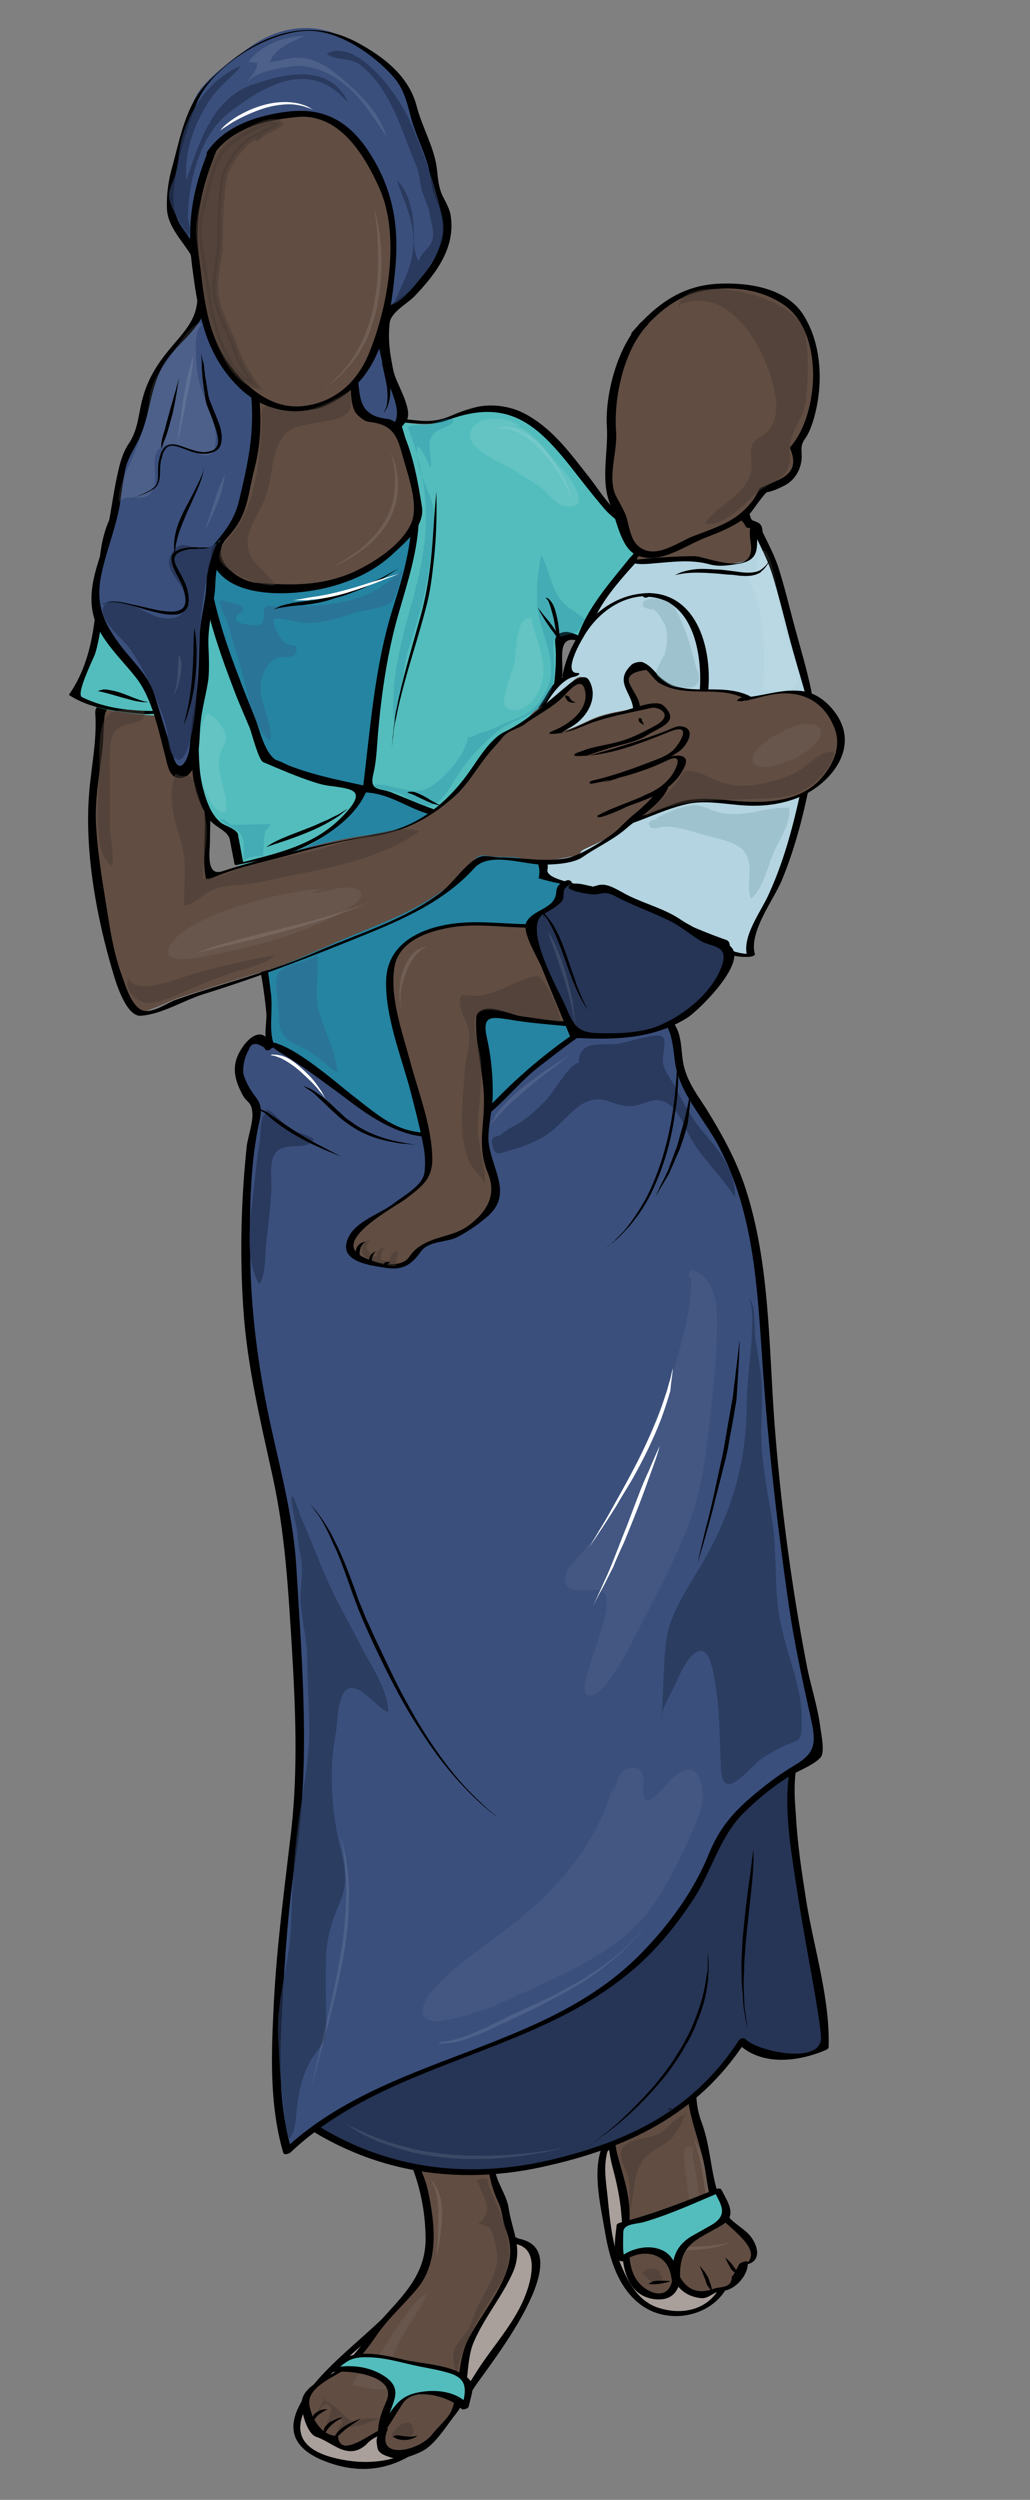<?xml version="1.0" encoding="utf-8"?>
<!-- Generator: Adobe Illustrator 16.0.3, SVG Export Plug-In . SVG Version: 6.00 Build 0)  -->
<!DOCTYPE svg PUBLIC "-//W3C//DTD SVG 1.1//EN" "http://www.w3.org/Graphics/SVG/1.1/DTD/svg11.dtd">
<svg version="1.1" id="Ebene_1" xmlns="http://www.w3.org/2000/svg" xmlns:xlink="http://www.w3.org/1999/xlink" x="0px" y="0px"
	 width="191.2px" height="463.9px" viewBox="0 0 191.2 463.9" enable-background="new 0 0 191.2 463.9" xml:space="preserve">
<rect x="0" y="0" width="191.2" height="463.9" fill="#808080" stroke="none"/>
<path fill="#A9A09B" d="M95.76,415.87c2.1-0.199,3.4,2.6,3.6,4.301c0.701,4.799-3.1,9.898-5.799,13.5
	c-4,5.5-7.102,11.398-11.301,16.699c-2,2.4-4,4-6.7,5.6c-1.801,1.1-4,1.301-6.2,1.4c-4.2,0.301-9.5-0.4-12.7-3.4
	c-3.1-2.9-1.6-6.6,0.6-9.799c2.2-3.301,5.7-6.5,8.8-8.801c3.7-2.801,6.9-6.5,10.5-9.5c4-3.301,7.4-6.301,12.101-8.6
	c2.6-1.301,4.299-3.4,7.199-1.4"/>
<path d="M95.459,416.37c5.801,0.9,2.4,9.5,0.801,12.301c-2.1,3.898-5.1,7.299-7.5,11c-2.801,4.398-5.5,8.898-9.1,12.6
	c-4.701,4.799-11.6,5.4-17.8,3.799c-15.4-4,2.5-18.5,7.6-22.799c3.9-3.4,7.5-7.1,11.5-10.4c2.801-2.301,10.301-8.699,14.301-6.6
	c0.5,0.299,1.801-0.4,1.1-0.801c-4.1-2.1-7.5,1-11.1,3.1c-6.4,3.701-11.6,9.4-17.1,14.301c-6.2,5.699-22.8,18.6-7.2,24.1
	c12.601,4.5,21-4.5,27.201-14.1c2.299-3.5,20.199-25.6,7.799-27.5C95.36,415.271,94.459,416.271,95.459,416.37z"/>
<g id="Eneke">
	<path fill="#A9A09B" d="M112.18,398.985c-1.047,2.376-0.191,6.75,0,9.318c0.189,2.473,0.57,4.942,1.045,7.32
		c0.759,3.707,2.091,7.795,4.849,10.647c3.328,3.423,10.553,4.374,14.261,0.949c4.753-4.278,2.377-12.168,0.762-17.491
		c-0.762-2.376-1.522-4.753-2.474-7.035c-1.14-3.044-1.996-7.418-4.848-9.413c-2.187-1.616-5.61,0.57-7.701,1.616
		c-1.995,0.95-4.943,2.092-5.894,4.183"/>
	<path d="M111.514,399.08c-1.428,4.564,0,10.363,0.761,14.928c0.855,5.133,2.471,10.743,6.938,13.88
		c5.61,3.897,14.168,1.616,16.354-4.849c1.426-4.278-0.476-9.412-1.617-13.406c-1.428-4.849-3.042-10.457-5.705-14.831
		c-1.329-2.091-3.517-2.853-5.894-2.091c-3.613,1.235-8.462,3.042-10.646,6.369c-0.286,0.476,1.045,0.286,1.234,0
		c1.806-2.758,5.799-4.183,8.747-5.513c5.133-2.377,6.939,5.229,7.985,8.366c1.997,5.799,4.469,11.599,4.85,17.779
		c0.379,6.559-5.134,10.646-11.98,8.651c-4.087-1.144-6.083-5.041-7.51-8.651c-1.426-3.614-1.807-7.703-2.188-11.506
		c-0.285-3.042-0.95-6.18,0-9.222C113.035,398.511,111.608,398.699,111.514,399.08L111.514,399.08z"/>
	<path fill="#614D42" d="M70.632,386.438c-0.096,3.042,2.376,7.13,3.803,9.79c2.281,3.994,3.803,7.798,4.658,12.36
		c0.856,4.469,1.141,9.507-0.855,13.785c-1.426,2.947-3.898,4.944-6.085,7.321c-3.519,3.993-5.895,9.033-10.838,11.409
		c-1.998,0.951-4.089,2.187-4.659,4.658c-0.285,1.235,0.569,4.184,1.901,4.851c-0.19,1.995,1.997,1.804,3.328,1.899
		c-0.285,2.092,2.947,2.662,4.278,1.998c1.711-0.763,3.042-3.234,4.944-3.423c-1.617,2.852-0.096,5.037,3.232,4.943
		c3.138-0.19,4.753-1.713,6.37-4.09c1.522-2.187,3.613-3.423,4.278-6.083c0.665-2.663,0.285-5.516,1.046-8.081
		c1.902-6.085,6.559-10.84,8.748-16.734c0.949-2.661,0.855-5.038-0.381-7.51c-0.666-1.235-0.571-2.187-0.857-3.424
		c-0.284-1.234-0.855-2.186-1.425-3.327c-1.806-3.706-1.14-8.176-1.14-12.263c0-5.705-1.236-11.601-0.951-17.211
		c-1.521-0.284-3.994,1.713-5.229,2.473c-2.187,1.331-4.469,2.473-6.75,3.707c-2.282,1.237-5.514,2.853-7.511,3.52"/>
	<path d="M69.872,386.626c0.285,4.659,3.327,8.65,5.418,12.74c2.377,4.849,3.613,10.172,3.708,15.592
		c0.19,6.465-3.422,10.268-7.511,14.736c-3.613,3.899-5.704,8.558-10.552,11.218c-1.902,1.046-4.754,2.378-4.944,4.945
		c-0.095,1.521,0.951,5.799,2.757,6.369c2.947,0.95,5.799,4.468,9.223,1.426c0.57-0.664,1.235-1.141,2.092-1.521
		c-0.286,0.759-0.096,1.331,0,2.092c0.189,1.142,1.615,1.521,2.472,1.807c1.807,0.569,3.993-0.286,5.61-1.046
		c2.661-1.237,4.753-4.945,6.559-7.131c2.662-3.422,1.522-9.223,3.233-13.216c1.902-4.467,5.132-8.271,7.131-12.645
		c2.184-4.657,0-7.797-0.667-12.36c-0.381-2.186-1.808-4.087-2.378-6.274c-0.57-2.472-0.284-5.323-0.189-7.795
		c0.189-6.274-1.142-12.454-0.951-18.73c0-0.189-0.381-0.189-0.381-0.095c-2.091,0.095-3.708,1.143-5.419,2.282
		c-4.469,2.946-9.698,5.61-14.736,7.511c-0.951,0.381-0.096,0.665,0.57,0.381c3.137-1.142,6.085-2.758,9.033-4.278
		c1.806-0.951,3.612-1.997,5.419-2.949c1.901-1.045,4.088-2.28,4.088,0.952c0.096,5.134,1.046,10.173,0.952,15.307
		c-0.094,4.849,0.094,8.46,2.185,12.931c0.667,1.425,0.667,3.136,1.236,4.658c1.238,3.137,1.141,5.608-0.095,8.746
		c-1.617,3.993-4.469,7.512-6.561,11.315c-2.376,4.372-1.615,8.839-3.232,13.403c-0.57,1.713-2.661,3.329-3.708,4.754
		c-2.567,3.233-10.648,4.849-8.271-0.95c0.19-0.381-0.855-0.095-0.951-0.095c-1.996,0.664-7.891,5.705-8.271,1.426
		c0-0.095-0.19-0.095-0.286-0.095c-2.853-0.097-4.659-3.327-5.039-5.801c-0.475-3.517,5.42-5.419,7.797-7.32
		c2.092-1.711,3.612-3.992,5.134-6.18c2.187-2.946,4.848-5.323,7.13-8.081c4.088-4.942,3.232-12.17,1.997-17.969
		c-1.521-7.131-7.701-13.119-8.176-20.441C71.298,385.864,69.872,386.15,69.872,386.626L69.872,386.626z"/>
	<path fill="#614D42" d="M112.75,366.471c0.57,3.611,1.426,6.939,1.614,10.648c0.096,2.945-1.614,4.659-2.185,7.319
		c-0.572,2.662,0.854,5.041,0.95,7.605c0.095,2.854,0.19,5.326,0.854,8.081c0.857,3.329,1.902,6.467,2.188,9.793
		c0.286,3.423-0.38,7.037,0.19,10.459c0.665,4.849,9.031,9.317,9.317,2.188c0.855,2.091,3.897,4.087,5.989,3.136
		c0.476-0.188,0.76-0.759,1.141-0.949c0.571-0.284,0.762-0.096,1.521-0.19c1.236-0.19,2.567-0.855,2.281-2.377
		c1.047-0.19,1.902-1.426,1.427-2.471c-0.095-0.098-0.095-0.098,0,0c1.52,0.476,2.091-1.048,1.9-2.377
		c-0.188-1.332-1.236-2.378-2.28-3.14c-2.567-1.806-3.899-3.42-4.944-6.56c-0.951-2.566-0.951-5.134-1.426-7.796
		c-0.476-2.663-1.331-5.039-2.377-7.511c-1.046-2.565-0.951-4.849-0.476-7.511c0.57-2.853-0.095-4.659-0.951-7.319
		c-1.995-5.991,0.76-12.836,1.141-19.017c0.381-5.322,1.046-10.933,0.762-16.256c-1.143,0.665-2.093,3.041-2.853,4.087
		c-1.236,1.807-2.188,3.804-3.139,5.705c-1.233,2.282-2.756,4.753-4.468,6.655c-1.806,2.188-5.704,4.564-5.895,7.699
		c0.19,0.381,0.096-0.094,0.19-0.189"/>
	<path d="M112.084,366.661c0.76,4.183,2.28,8.937,1.236,13.215c-0.951,3.708-2.283,5.514-1.427,9.413
		c0.95,4.278,0.665,8.556,1.807,12.834c1.234,4.563,1.901,8.653,1.806,13.406c-0.19,4.278,0.478,10.363,5.896,11.122
		c2.946,0.381,4.563-1.045,4.942-3.993l-1.426,0.284c1.236,2.094,2.757,3.233,5.135,3.52c1.616,0.189,2.47-1.331,3.994-1.331
		c2.471-0.095,4.942-3.042,4.754-5.323c0-0.477-1.237,0.095-1.427,0.188c-0.192,0.192,0,0.286,0.189,0.286
		c3.422,0.095,3.708-2.663,1.807-5.229c-0.95-1.237-2.569-2.093-3.709-3.232c-1.425-1.521-2.09-3.708-2.661-5.704
		c-1.141-4.089-1.236-8.176-2.757-12.265c-1.617-4.278-0.761-7.606-0.95-11.979c-0.097-1.902-1.048-3.898-1.523-5.705
		c-0.665-2.472-0.284-5.324,0.097-7.795c1.141-8.653,2.566-17.113,2.28-25.861c0-0.475-1.234,0.097-1.426,0.191
		c-3.137,2.757-4.849,7.701-6.844,11.313c-1.713,3.042-3.709,5.514-6.275,7.795c-1.618,1.521-2.852,2.948-3.327,5.229v0.19
		l0.095,0.094c0.286,0.192,1.331,0,1.426-0.379c0-0.096,0-0.191,0.095-0.285c0.094-0.381-1.331-0.19-1.427,0.189
		c0,0.096,0,0.19-0.094,0.286c0.475-0.096,0.951-0.286,1.426-0.382c-0.951-0.665,7.892-10.361,8.651-11.408
		c2.568-3.897,4.089-9.507,7.606-12.644c-0.476,0.095-0.951,0.189-1.427,0.189c0.191,7.416-0.381,15.116-1.71,22.437
		c-0.475,2.663-0.855,5.42-0.951,8.081c-0.097,4.185,2.186,7.606,1.71,11.79c-0.759,6.465,2.472,11.789,3.328,18.158
		c0.38,2.758,0.95,5.799,2.663,8.081c1.331,1.713,7.891,5.896,5.037,8.463c-0.475,0.094-0.95,0.189-1.425,0.189
		c-0.38,0.666-0.761,1.425-1.141,2.092c-0.096,0.095-0.286,0.189-0.286,0.381c-0.095,2.187-2.186,1.71-3.423,2.187
		c-2.566,0.949-4.754,0.38-6.18-2.187c-0.188-0.381-1.426-0.097-1.426,0.284c-0.381,3.139-2.853,3.423-5.229,1.712
		c-1.995-1.521-2.566-3.613-2.757-5.99c-0.284-2.853,0.19-5.799,0-8.746c-0.189-3.326-1.331-6.654-2.187-9.793
		c-0.667-2.661-0.761-5.418-0.855-8.082c-0.189-3.611-1.615-6.368-0.095-9.982c2.186-5.323,0.76-10.077-0.191-15.593
		C113.415,365.899,111.989,366.28,112.084,366.661L112.084,366.661z"/>
	<path fill="#614D42" d="M118.643,102.073c-0.758,0-1.139,2.091-1.234,2.947c1.14,0.095,2.756,0.951,3.804,0.951
		c1.234-0.095,2.185-1.236,3.328-1.521c2.564-0.57,5.418,0.475,7.982,0.665c2.378,0.19,5.706,0.856,7.229-1.426
		c0.95-1.331,1.901-7.416-0.762-6.18c-0.381-0.761-0.855-1.616-0.95-2.567c-1.332-0.286-2.853,1.331-3.992,1.901
		c-2.283,1.236-4.754,1.997-7.036,2.948c-1.046,0.38-8.368,3.992-8.272,2.091"/>
	<path d="M118.168,101.787c-1.141,0.856-1.234,1.997-1.426,3.328c0,0.19,0.095,0.38,0.285,0.38c1.332,0.285,2.757,1.046,4.185,0.951
		c2.471-0.285,4.468-1.807,7.225-1.521c3.611,0.476,7.605,1.807,11.028-0.095c1.9-1.046,2.188-4.184,2.092-6.084
		c0-0.666-0.191-1.426-0.761-1.712c-1.331-0.76-1.237,0.095-1.807-2.282c-0.094-0.285-0.475-0.285-0.665-0.285
		c-0.95,0.095-18.35,8.557-18.73,7.226c-0.189-0.57-1.615-0.19-1.426,0.381c0.57,1.997,4.47,0.095,5.609-0.286
		c1.713-0.665,3.423-1.426,5.135-2.186c1.901-0.761,3.803-1.521,5.609-2.377c1.71-0.856,2.946-1.617,3.898,0.475
		c0.188,0.286,0.569,0.286,0.855,0.286c1.71-0.476,0.283,4.753,0.095,5.229c-1.142,2.948-8.367,1.142-10.458,0.761
		c-1.331-0.19-3.328-0.476-4.564,0.096c-1.331,0.57-3.042,1.521-4.468,1.045c-1.142-0.38-2.662-1.235-0.667-2.757
		C119.88,101.787,118.739,101.406,118.168,101.787z"/>
	<path fill="#2484A2" d="M46.008,164.06c0.76,2.187,0.856,4.564,1.236,6.845c0.571,3.328,1.331,6.656,1.997,9.983
		c0.57,2.756,0.855,5.514,1.046,8.366c0.094,1.332-0.476,3.423,0,4.374c0.475,1.045,2.567,2.567,3.518,3.327
		c1.425,1.141,2.852,2.282,4.278,3.233c3.897,2.567,7.511,5.609,11.503,7.986c3.328,1.901,7.511,3.612,11.409,3.422
		c5.419-0.285,10.839-5.609,15.308-8.271c6.464-3.897,12.454-8.461,19.109-12.074c2.281-1.236,5.895-2.187,7.796-3.803
		c-1.711-0.95-2.566-3.327-3.519-4.849c-2.282-3.897-4.373-7.891-6.464-11.884c-2.188-4.373-3.52-8.937-4.944-13.5
		c-0.951-3.042-1.521-6.465-1.521-9.603c-0.477,1.046-3.138,1.235-4.374,1.331c-3.613,0.285-7.604-0.855-11.125-1.711
		c-4.182-1.045-8.27-2.663-12.454-3.423c-2.472-0.475-5.704-1.235-8.176-0.475c-3.137,1.045-5.325,3.993-7.796,5.894
		c-2.947,2.187-6.085,4.278-8.842,6.655c-1.901,1.616-3.898,3.232-5.8,4.944c-1.046,0.855-2.566,2.187-2.281,3.708v-0.476"/>
	<path d="M45.248,164.25c1.426,4.945,1.9,10.173,2.946,15.212c0.571,2.757,0.951,5.514,1.237,8.366
		c0.189,2.187-0.762,4.943,0.57,6.75c2.662,3.708,8.081,6.371,11.693,8.938c4.469,3.233,8.938,6.37,14.261,7.891
		c7.321,2.091,13.214-2.663,18.73-6.56c4.943-3.518,10.171-6.655,15.211-9.888c4.373-2.853,9.602-4.278,13.785-7.416
		c0.095-0.095,0.285-0.19,0.095-0.285c-2.376-1.807-3.708-5.135-5.135-7.702c-1.9-3.422-3.708-6.845-5.515-10.362
		c-3.136-6.466-5.513-14.357-5.799-21.677c0-0.38-1.235,0.095-1.427,0.285c-2.659,2.852-9.507,0.476-12.74-0.38
		c-3.611-0.951-7.225-2.092-10.837-3.042c-3.518-0.951-8.747-2.472-12.36-0.951c-4.849,1.997-9.031,6.655-13.215,9.792
		c-2.852,2.187-5.609,4.563-8.366,6.845c-1.711,1.426-3.327,2.472-3.518,4.754c0.475-0.095,0.951-0.286,1.426-0.38v-0.475
		c0-0.19-1.426,0-1.426,0.379v0.476c0,0.285,1.426,0,1.426-0.38c0.285-3.138,4.754-5.609,6.845-7.416
		c2.758-2.377,5.705-4.468,8.557-6.655c1.997-1.426,3.708-3.137,5.61-4.753c3.992-3.517,10.838-1.426,15.306-0.189
		c5.798,1.615,11.409,3.707,17.494,4.088c2.187,0.095,5.418,0,7.036-1.711l-1.427,0.285c0.475,13.12,7.414,24.719,13.499,35.937
		c0.381,0.666,0.856,1.617,1.332,2.283c1.521,1.901,1.142,2.091-1.141,3.137c-2.187,0.951-4.278,1.807-6.37,2.947
		c-6.085,3.423-11.599,7.606-17.589,11.219c-2.282,1.426-4.467,3.042-6.655,4.658c-5.228,3.613-10.552,3.708-16.162,1.332
		c-6.084-2.662-11.79-7.416-17.019-11.504c-1.711-1.331-4.563-2.947-5.039-5.229c-0.57-2.567,0.096-5.8-0.285-8.557
		c-0.76-6.56-2.092-13.881-3.898-20.157C46.579,163.49,45.153,163.965,45.248,164.25L45.248,164.25z"/>
	<path fill="#2484A2" stroke="#000000" stroke-width="0.526" stroke-miterlimit="10" d="M39.068,103.594
		c-0.095-0.096,0.095-0.381-0.095-0.19c-0.951,3.612-1.237,7.416,0.095,10.838c1.996,4.944,4.088,9.793,5.99,14.737
		c1.141,3.137,2.472,6.275,3.708,9.412c0.855,2.188,0.761,2.282,2.567,2.948c3.517,1.236,6.464,4.278,9.887,5.894
		c1.426,0.666,2.186,1.046,3.518,0.666c1.331-0.38,2.662-0.951,3.803-1.521c1.332-0.666,1.711-0.95,1.901-2.567
		c0.381-2.376,0.761-4.849,1.332-7.32c1.806-7.987,4.183-15.973,5.323-24.149c0.571-3.897,1.807-7.891,1.997-11.884
		c0.096-1.901,0.476-3.898,0.476-5.609c-1.14,0.096-3.042,1.997-4.088,2.757c-2.188,1.617-4.278,3.423-6.56,4.849
		c-4.468,2.852-8.843,4.469-13.976,4.659c-3.994,0.19-7.701-0.285-11.504-1.521c-1.045-0.38-1.996-0.666-2.947-1.046
		c-0.57-0.189-1.901-0.475-1.806-0.761"/>
	<path fill="#263556" d="M150.208,323.878c-8.747,2.376,3.518,47.726,3.042,55.998c-4.278,2.091-12.073,2.853-15.497-1.045
		c-9.792,15.401-22.151,19.585-38.505,23.103c-17.398,3.706-33.56-0.191-47.155-11.505c9.697-0.094,21.676-7.892,29.663-13.024
		c10.934-6.941,20.06-15.498,29.852-23.769c7.321-6.179,15.117-11.789,22.152-18.255c4.279-3.897,8.843-9.507,15.118-9.602"/>
	<path d="M150.018,323.402c-2.946,1.046-3.422,4.372-3.708,7.13c-0.571,6.18,0.476,12.646,1.426,18.825
		c1.047,7.036,2.378,14.07,3.614,21.105c0.38,2.473,0.855,4.943,1.045,7.418c0.476,5.418-11.693,2.852-13.975,0.569
		c-0.381-0.381-1.046-0.191-1.333,0.284c-8.461,12.931-20.534,18.729-35.177,22.152c-17.778,4.09-34.796,0.762-49.153-10.838
		c-0.189,0.286-0.379,0.569-0.664,0.855c7.415-0.286,14.355-3.708,20.63-7.32c8.747-5.134,17.019-10.743,24.909-17.21
		c8.651-7.032,17.019-14.449,25.671-21.389c3.802-3.043,7.511-6.085,11.122-9.318c4.374-3.898,8.176-8.842,14.355-9.318
		c0.762-0.095,1.142-1.045,0.191-0.95c-6.749,0.571-11.124,5.609-15.781,9.982c-8.65,8.082-18.35,14.928-27.288,22.628
		c-8.271,7.036-16.446,14.071-25.668,19.872c-8.462,5.322-17.779,11.692-28.047,12.168c-0.38,0-1.141,0.475-0.665,0.855
		c14.261,11.504,31.374,15.116,49.152,11.219c15.593-3.424,28.714-9.507,37.648-23.198c-0.475,0.096-0.854,0.19-1.329,0.284
		c4.278,4.278,11.313,3.425,16.446,1.143c0.191-0.095,0.381-0.287,0.381-0.476c0.286-8.748-2.663-18.158-4.089-26.715
		c-0.854-5.42-1.71-10.934-1.996-16.449c-0.189-2.66-1.045-11.027,2.472-12.264C151.158,324.069,150.969,323.118,150.018,323.402
		L150.018,323.402z"/>
	<path fill="#53BDBD" d="M72.059,78.019c0.76-0.285,2.471,0.38,3.422,0.476c1.521,0.19,3.137,0.38,4.659,0.19
		c2.376-0.38,4.563-1.807,6.845-2.472c5.133-1.521,10.172,0.286,14.261,4.088c3.137,2.946,5.704,6.655,8.557,10.077
		c1.52,1.901,3.231,4.374,5.132,5.799c1.713,1.332,3.708,2.377,5.327,3.708c-2,3.423-5.23,6.37-7.418,9.793
		c-1.711,2.662-4.278,5.894-5.039,9.032c-0.95-0.095-2.091-1.141-2.947-1.046c-1.426,0.096-0.95,1.426-0.95,2.852
		c0,3.804-0.381,7.606-0.95,11.314c-0.477,2.852-1.428,5.229-2.567,7.796c-1.425,3.422-1.901,7.225-3.803,10.458
		c-1.426,2.472-3.803,2.187-6.273,2.376c-3.139,0.19-5.99-0.57-9.033-1.236c-4.374-0.951-8.652-4.754-13.216-4.374
		c0-1.425,0.666-3.042,0.76-4.468l0.856-8.557c0.19-1.616,0.666-3.042,0.76-4.754c0.095-1.616,0.19-3.232,0.381-4.849
		c0.38-2.852,1.141-5.514,1.901-8.366c1.236-4.374,2.947-8.747,3.803-13.31c0.476-2.472,0.476-5.134,0.476-7.796
		c0-3.612-0.76-6.75-1.711-10.172c-0.666-2.376-1.046-5.229-2.376-7.131c0.189,0,0.285-0.095,0.379-0.19"/>
	<path d="M71.773,78.304c4.183-0.19,7.32,1.141,11.409-0.38c11.029-4.088,16.447,0.76,22.721,8.651c2,2.567,3.995,5.134,6.086,7.606
		c1.046,1.236,2.188,2.187,3.518,3.042c0.952,0.57,1.807,1.236,2.756,1.806c0.381,1.806-0.094,3.328-1.328,4.468
		c-3.709,4.659-8.082,9.413-9.889,15.212c0.477-0.095,0.857-0.286,1.332-0.38c-1.713-0.57-3.139-1.712-4.851-0.57
		c-0.761,0.475-0.379,2.091-0.379,2.756c0.189,3.708-0.382,7.606-0.951,11.314c-0.475,3.232-1.901,6.275-3.137,9.318
		c-1.428,3.707-1.714,10.458-7.226,10.838c-7.226,0.475-12.74-2.377-19.206-4.945c-2.281-0.855-4.088-0.19-3.327-3.422
		c0.665-2.757,0.665-5.61,0.95-8.461c0.666-7.13,1.712-14.261,3.708-21.201c1.711-5.99,3.612-11.599,3.803-17.874
		c0.094-3.422-0.381-6.75-1.236-10.077c-0.19-0.666-2.282-8.938-2.757-8.652c0.856-0.38-0.476-0.38-0.855-0.19
		c-0.096,0.095-0.286,0.095-0.38,0.19c-0.095,0-0.381,0.19-0.286,0.285c2.567,4.375,3.518,10.554,3.994,15.498
		c0.665,6.75-1.237,13.12-3.233,19.49c-3.518,11.028-4.278,22.817-5.704,34.226c0,0.19,0.094,0.19,0.285,0.19
		c3.518,0.096,6.085,1.617,9.126,2.948c2.758,1.236,5.61,1.901,8.557,2.377c3.614,0.475,7.987,0.855,11.123-1.331
		c1.617-1.141,2.188-3.898,2.758-5.515c1.236-3.612,2.568-7.036,3.709-10.648c1.045-3.042,1.236-6.56,1.521-9.793
		c0.19-2.567-1.046-7.32,2.853-6.18c0.286,0.096,1.236-0.095,1.33-0.38c2.377-7.32,8.462-12.55,12.455-18.824v-0.095
		c-2.186-1.616-4.468-2.948-6.464-4.659c-1.998-1.711-3.424-4.088-5.04-6.18c-3.614-4.564-6.94-9.317-12.266-12.075
		c-2.565-1.331-5.988-1.806-8.84-1.141c-1.522,0.381-2.949,0.856-4.47,1.521c-4.753,2.092-7.225,0.381-11.503,0.667
		C71.964,77.734,70.823,78.399,71.773,78.304L71.773,78.304z"/>
	<path fill="#3A4F7C" d="M49.717,194.483c-0.951-4.468-3.804-0.951-4.659,1.142c-1.427,3.327-0.761,4.563,0.76,7.416
		c0.761,1.426,1.426,0.761,1.807,2.852c0.19,1.236-0.666,3.613-0.761,4.849c-0.476,3.328-0.476,6.75-0.666,10.173
		c-1.045,12.55-0.475,24.91,1.901,37.458c2.282,11.695,5.705,23.01,6.275,34.894c0.761,16.163,2.662,33.561,0.095,49.438
		c-1.807,10.741-2.376,21.105-2.947,31.943c-0.38,7.987-0.476,17.019,1.806,24.434c18.73-18.253,46.018-17.207,65.22-35.366
		c5.42-5.134,10.84-12.359,13.881-19.87c1.331-3.328,1.427-4.088,3.897-6.656c4.85-4.942,9.603-8.364,15.498-11.503
		c0.665-5.039-1.426-10.172-2.377-15.022c-1.617-8.366-2.662-16.827-4.09-25.288c-2.851-17.97-2.659-36.224-5.134-54.098
		c-1.425-10.078-5.323-18.919-10.741-26.81c-1.997-2.947-2.947-4.184-3.422-7.796c-0.477-3.708-0.477-6.656-3.804-9.032
		c-5.99-4.183-17.589,6.18-22.628,9.888c-6.464,4.754-10.648,12.55-18.444,13.025c-6.75,0.38-10.648-2.757-16.068-6.94
		c-0.951-0.761-15.021-11.409-15.4-9.792c-0.287,0-0.287,0,0,0h1.14"/>
	<path d="M50.382,194.293c-1.236-3.993-4.089-2.187-5.704,0.571c-1.808,2.947-1.141,5.514,0.38,8.367
		c0.855,1.521,1.71,1.141,1.806,3.612c0,1.807-0.76,3.898-1.045,5.705c-1.047,9.888-1.332,20.059-0.666,30.042
		c0.666,10.744,3.231,21.203,5.514,31.66c2.281,10.458,2.852,20.917,3.518,31.563c0.666,11.22,1.141,22.438-0.096,33.656
		c-1.236,10.648-2.662,21.106-3.232,31.755c-0.476,9.412-0.951,19.015,1.711,28.236c0.19,0.57,1.046,0.189,1.332,0
		c17.778-16.827,44.208-17.875,62.938-33.371c4.564-3.708,8.367-8.366,11.6-13.215c3.611-5.324,4.944-11.693,9.508-16.352
		c2.376-2.377,5.037-4.564,7.891-6.466c1.9-1.331,4.944-2.283,6.464-3.897c0.857-0.856,0.19-4.185,0-5.418
		c-0.475-3.994-1.806-7.798-2.565-11.791c-2.853-14.83-4.851-30.042-5.99-45.158c-1.045-14.262-0.856-29.378-5.323-43.165
		c-1.713-5.323-4.47-10.267-7.417-15.021c-1.615-2.472-3.233-4.658-3.992-7.511c-0.667-2.472-0.286-5.419-1.617-7.701
		c-4.278-7.415-12.55-2.852-17.872,0.761c-5.517,3.708-10.65,7.986-15.308,12.74c-4.564,4.659-9.413,7.511-16.163,5.894
		c-3.993-0.95-7.321-3.993-10.554-6.465c-2.187-1.616-14.166-12.359-16.542-9.317c-0.19,0.285,0.19,0.475,0.38,0.475h1.141
		c0.571,0,1.522-0.951,0.571-0.951c-2.282,0,1.615,2.188,1.806,2.282c1.522,0.951,3.042,1.996,4.563,3.042
		c2.377,1.712,4.754,3.423,7.13,5.229c7.321,5.609,15.212,9.887,23.959,4.278c4.374-2.853,7.512-7.321,11.599-10.458
		c3.708-2.853,7.417-5.8,11.409-8.177c3.518-2.091,7.605-3.708,11.124-0.76c2.186,1.902,2.28,5.419,2.661,8.081
		c0.762,5.8,5.42,10.554,8.082,15.593c6.654,12.549,7.224,26.812,8.176,40.597c1.046,15.212,2.757,30.137,4.944,45.16
		c1.045,7.033,2.565,13.88,4.087,20.818c1.048,4.66,0.476,6.277-3.23,8.463c-2.569,1.521-4.945,3.327-7.228,5.229
		c-3.898,3.232-6.559,6.274-8.461,10.934c-2.852,7.035-7.415,13.31-12.646,18.633c-18.158,18.635-47.346,18.635-66.266,36.415h1.331
		c-2.472-8.557-2.187-17.399-1.711-26.146c0.476-9.507,1.141-19.016,2.567-28.333c2.662-17.684,1.141-35.366,0.094-53.145
		c-0.475-8.843-2.756-17.589-4.658-26.146c-2.186-9.887-3.613-19.87-3.898-30.043c-0.189-8.177-0.189-17.304,1.332-25.385
		c0.381-2.091,1.235-3.993-0.19-5.894c-1.141-1.521-1.996-2.852-2.471-4.659c-0.096-1.521,0.285-3.042,1.045-4.374
		c0.476-1.331,1.426-1.331,2.948-0.286C49.146,195.244,50.572,194.864,50.382,194.293L50.382,194.293z"/>
	<path fill="#B3D4E0" d="M140.13,97.319c-0.76,1.521,0.761,3.993-0.285,5.609c-0.855,1.427-3.327,1.616-4.658,1.711
		c-2.091,0.19-3.423-0.38-5.324-0.856c-1.901-0.475-3.613-0.189-5.42,0.096c-1.805,0.285-3.517,0.665-5.419,0.57
		c-2.281-0.095-0.569-0.855-2.376,0.951c-2.664,2.662-4.185,5.039-6.181,8.082c-1.901,2.852-2.09,8.176-3.992,11.123
		c-1.901,3.042-2.376,6.75-2.851,10.173c-0.573,4.183-4.852,6.18-4.278,9.982c0.569,3.708-0.762,8.366,0.094,11.79
		c0.569,2.187,2.376,3.422,1.426,6.18c3.422,1.141,6.656,1.425,10.172,2.187c3.044,0.665,6.275,2.567,9.319,3.803
		c3.326,1.235,6.273,2.567,9.221,4.564c2.852,1.996,6.18,4.658,9.981,3.992c-1.139-2.376,3.234-9.602,4.279-12.074
		c1.806-4.374,3.327-8.557,4.278-13.025c1.617-7.796,4.659-16.067,2.092-24.244c-1.807-5.705-3.231-11.409-4.753-17.113
		c-0.667-2.471-1.426-4.849-2.093-7.321C142.507,101.122,140.891,99.41,140.13,97.319"/>
	<path d="M139.371,97.414c-0.286,1.236-0.19,2.187,0,3.422c0.95,6.655-8.367,2.377-10.458,2.377c-3.519,0-7.606,0.285-10.934,0.666
		c-1.045,0.095-1.331,0.665-1.995,1.521c-2.759,3.042-5.611,6.275-7.228,10.078c-1.521,3.518-1.901,7.13-3.804,10.552
		c-2.28,4.184-1.328,9.127-3.992,13.121c-2.566,3.803-2.091,5.799-2.376,10.268c-0.096,2.472-0.381,4.849,0,7.416
		c0.381,2.472,1.996,3.327,1.425,6.084c0,0.095,0,0.095,0.096,0.095c4.373,1.33,8.938,1.616,13.216,3.137
		c3.422,1.331,6.941,2.947,10.268,4.468c5.229,2.377,9.316,7.321,15.496,6.94c0.191,0,1.142-0.19,1.046-0.476
		c-1.141-4.087,3.328-9.887,4.944-13.595c2.853-6.845,4.659-14.452,5.895-21.772c1.521-8.842-0.855-15.877-3.137-24.244
		c-1.047-3.708-1.902-7.511-3.044-11.219c-0.95-3.328-2.565-5.989-3.992-9.127C140.702,96.748,139.276,97.224,139.371,97.414
		c1.331,3.232,2.947,5.895,3.992,9.222c1.142,3.707,2.093,7.51,3.044,11.219c1.045,3.993,2.279,7.986,3.422,12.074
		c1.141,4.469,0.285,9.507-0.569,13.88c-1.523,7.511-3.329,15.117-6.561,22.152c-1.427,3.233-5.039,7.796-3.995,11.503
		c0.381-0.19,0.667-0.285,1.048-0.475c-3.804,0.285-6.655-1.901-9.604-3.993c-2.852-1.997-5.988-3.328-9.221-4.564
		c-2.664-1.046-5.134-2.567-7.892-3.328c-1.521-0.38-11.885-1.426-11.41-3.708c0.381-1.617-1.14-3.518-1.615-4.944
		c-1.044-3.138,0.096-7.226,0.096-10.363c0-3.708,0.855-5.133,2.853-8.082c1.807-2.661,1.616-6.37,2.376-9.316
		c0.667-2.663,2.282-4.849,3.139-7.416c0.855-2.662,1.233-5.514,2.661-7.986c1.807-3.233,4.372-6.085,6.846-8.842
		c-0.094,0.095-1.807-0.095,0.381,0.19c0.95,0.095,2.091,0,3.042-0.095c3.613-0.285,6.844-0.761,10.362,0.19
		c1.711,0.476,3.517,0.19,5.229-0.095c4.849-0.76,3.042-3.803,3.803-7.511C140.891,96.843,139.465,97.128,139.371,97.414
		L139.371,97.414z"/>
	<path fill="#B3D4E0" d="M120.07,110.343c-6.939-0.285-13.786,6.941-15.021,14.927h1.806c-2.567-0.095-3.707,2.092-5.23,4.374
		c-1.044,1.521-1.9,3.328-2.659,5.134c-0.381,0.951-1.333,2.662-1.333,3.612c0,1.712,2.567,5.325,3.423,6.655
		c1.236,1.902,3.139,3.613,4.848,4.849c2.094,1.616,6.182,4.278,8.748,4.278c0.095-1.236,1.142-1.806,1.902-2.662
		c1.234-1.426,2.186-3.042,3.327-4.659c1.71-2.662,3.517-5.134,4.754-8.176c5.894-1.046,6.749-12.17,5.894-17.494
		C129.578,115.667,125.11,109.963,120.07,110.343c0,0.286,0.192,0.096,0.287,0.19"/>
	<path d="M120.357,110.058c-8.463,0.19-14.454,7.511-15.974,15.403c0,0.189,0.285,0.189,0.381,0.189c0.855,0,1.52-0.76-0.477,0.095
		c-1.521,0.666-2.472,2.662-3.232,3.898c-1.615,2.472-4.468,6.75-3.897,9.792c1.236,6.75,10.553,14.261,17.113,15.117
		c0.286,0,1.045-0.095,1.141-0.476c0.855-2.471,3.612-4.944,5.134-7.13c0.761-1.141,3.995-7.796,5.039-8.081
		c3.137-0.856,4.563-4.468,5.324-7.321C132.905,123.559,130.719,110.153,120.357,110.058c-0.192,0-1.237,0.285-0.952,0.666
		c0.189,0.19,0.284,0.19,0.476,0.19c0.382,0,1.71-0.666,0.951-0.666l-0.095-0.095c-0.286,0.189-0.667,0.38-0.952,0.571
		c9.412,0.095,10.838,11.884,9.984,18.824c-0.381,3.232-1.618,7.986-5.229,8.937c-0.192,0.096-0.478,0.096-0.572,0.286
		c-1.616,1.806-2.566,4.848-3.898,6.845c-1.046,1.616-2.185,3.232-3.232,4.849c-0.57,0.76-2.092,1.806-2.473,2.757
		c-0.759,2.092-9.791-5.324-10.838-6.275c-1.997-1.902-5.514-6.465-4.942-9.507c0.569-3.422,4.467-11.409,8.176-11.884
		c0.381-0.094,1.331-0.665,0.381-0.665c-2.663,0,0.569-5.705,1.045-6.466c2.281-4.183,6.655-7.7,11.599-7.795
		C120.165,110.724,121.306,109.963,120.357,110.058L120.357,110.058z"/>
	<path fill="#614D42" d="M112.275,169.289c-2.282-1.045-5.8,1.331-7.987,1.901c-4.563,1.236-10.076,0.095-14.831,0.095
		c-6.561,0-18.349,1.521-17.113,11.504c1.141,9.412,4.659,18.635,6.464,27.761c0.761,3.613,1.711,7.606-1.426,9.697
		c-2.568,1.807-5.324,4.374-7.986,5.705c-1.712,0.855-5.04,2.187-4.374,5.42c0.475,2.377,3.898,2.948,5.609,3.136
		c1.331,0.192,2.757,0.667,4.088,0.192c1.426-0.477,1.711-1.521,2.662-2.665c1.711-2.09,4.659-1.71,7.036-2.852
		c2.377-1.141,5.896-3.517,7.225-6.084c1.522-2.853-0.475-5.8-1.329-8.461c-0.381-1.332-0.572-2.853-0.381-4.279
		c0.284-2.377,0.665-4.373,0.665-6.845c0-3.042-0.381-5.895-0.665-8.938c-0.191-1.616-1.143-4.658-0.857-6.179
		c0.476-1.997,2.472-0.666,4.087-0.19c3.043,0.761,6.277,0.951,9.414,1.332c3.612,0.475,7.129,0.38,10.744,0.38
		c2.946,0,5.799,0.951,8.745-0.285c3.423-1.426,7.036-3.137,9.317-6.561c1.236-1.901,2.283-4.183,3.137-6.274
		c1.237-2.947-1.52-2.092-3.611-3.042c-4.469-1.997-8.747-4.278-13.404-5.895c-2.378-0.855-4.47-0.57-6.371,0.951"/>
	<path d="M112.844,169.004c-4.278-1.046-8.745,2.281-13.023,2.471c-5.229,0.19-10.269-0.761-15.498-0.095
		c-6.084,0.76-12.455,3.612-12.645,10.553c-0.19,6.656,2.757,13.976,4.469,20.346c0.856,3.327,1.711,6.56,2.376,9.982
		c0.381,1.806,0.476,3.423,0.285,5.229c-0.285,2.567-3.897,4.374-5.799,5.895c-2.757,2.091-7.701,3.422-8.652,7.13
		c-1.045,3.804,4.945,4.373,7.227,4.754c3.137,0.475,4.753-0.476,6.56-3.043c1.426-1.997,4.753-1.616,6.75-2.662
		c2.187-1.141,4.088-2.472,5.896-4.088c4.373-4.088,0.378-8.747-0.097-13.596c-0.189-2.567,0.667-5.609,0.761-8.271
		c0.095-3.708-0.286-7.701-1.139-11.313c-0.762-3.804,0.854-3.613,3.992-3.137c3.233,0.57,6.465,0.855,9.602,1.141
		c3.422,0.38,6.94,0.095,10.457,0.285c1.998,0.095,4.374,0.666,6.372,0c3.897-1.236,7.509-3.138,10.361-6.18
		c1.142-1.141,6.181-9.127,3.708-9.982c-5.229-1.807-10.077-4.184-15.212-6.275c-3.422-1.331-6.085-1.331-9.127,0.666
		c-0.664,0.381,0.855,0.285,1.141,0.094c5.04-3.232,14.072,3.233,18.636,5.229c1.901,0.855,4.182,1.236,2.947,4.088
		c-1.331,3.042-2.852,5.895-5.421,8.082c-5.704,4.848-15.781,3.612-22.912,3.232c-2.661-0.19-5.418-0.571-8.081-0.951
		c-1.807-0.286-4.278-1.521-6.179-1.426c-0.856,0-2.092,0.475-2.186,1.616c-0.286,4.943,1.33,10.077,1.427,15.117
		c0.095,5.229-1.333,8.747,0.759,13.88c1.617,3.993-0.189,7.036-3.423,9.507c-2.566,1.996-5.515,1.996-8.271,3.422
		c-1.426,0.761-2.092,1.331-3.042,2.663c-1.711,2.376-7.321,0.76-9.127-0.476c-4.659-3.042,6.655-8.938,8.651-10.458
		c3.043-2.376,5.039-3.708,4.849-7.891c-0.19-5.895-2.662-12.169-4.183-17.874c-1.426-5.324-3.708-11.599-2.853-17.114
		c0.761-5.039,6.56-6.845,10.838-7.51c4.468-0.666,8.936,0,13.501,0.095c1.71,0,3.611,0.095,5.324-0.285
		c2.662-0.57,6.18-2.852,8.843-2.187C111.989,169.669,113.321,169.099,112.844,169.004L112.844,169.004z"/>
	<path fill="#614D42" d="M119.5,60.05c-2.757,2.472-4.564,7.986-5.135,11.694c-0.283,1.806-0.569,3.137-0.95,4.659
		c-0.475,1.901,0.191,3.327,0.191,5.133c0,3.423-1.331,6.94-0.191,10.553c0.476,1.522,1.427,2.566,1.997,3.993
		c0.57,1.426,0.57,2.852,1.331,4.278c3.042,5.704,8.462,0.951,12.17-0.38c4.373-1.617,10.553-3.708,12.549-8.937
		c3.139-0.19,8.367-3.232,5.799-7.891c4.754-4.944,4.849-14.736,2.758-21.202c-2.472-7.416-10.742-9.317-17.397-8.651
		c-2.377,0.19-4.278,0.475-5.896,1.331c-1.615,0.76-3.422,1.426-5.419,3.518c-1.712,1.806-3.707,3.992-3.421,3.802"/>
	<path d="M118.929,59.859c-4.278,4.469-6.654,13.311-6.273,19.396c0.284,4.849-1.236,9.888,0.665,14.451
		c0.95,2.282,1.9,7.606,4.372,9.032c4.373,2.567,9.508-1.616,13.69-3.137c2.758-1.046,5.704-2.282,7.893-4.374
		c0.379-0.38,2.662-3.802,3.137-3.898c1.142-0.189,2.282-0.761,3.231-1.236c1.808-0.95,2.854-2.662,3.139-4.658
		c0.189-1.617-0.381-2.472,0.57-3.898c0.761-1.045,1.235-2.281,1.616-3.518c1.901-6.274,1.711-14.071-1.902-19.68
		c-3.137-4.849-9.982-5.895-15.211-5.705c-7.226,0.19-11.979,3.803-16.543,9.032c-0.57,0.665,0.761,0.855,1.235,0.38
		c3.423-3.994,7.036-7.225,12.455-8.176c4.944-0.856,10.269-0.19,14.452,2.662c7.509,5.039,6.655,20.155,1.33,26.335
		c-0.095,0.095-0.189,0.286-0.095,0.38c2.092,5.039-2.187,5.705-5.419,7.226c-0.192,0.095-0.286,0.19-0.381,0.38
		c-0.855,1.901-1.995,3.232-3.612,4.564c-2.378,1.901-5.609,2.947-8.366,3.993c-2.947,1.045-7.511,4.849-10.65,1.711
		c-1.234-1.236-1.52-3.613-1.995-5.229c-0.283-0.951-1.71-3.423-1.996-3.993c-1.521-3.518,0.38-8.082,0.094-11.789
		c-0.475-6.274,1.428-15.212,5.897-19.87C120.737,59.574,119.31,59.384,118.929,59.859L118.929,59.859z"/>
	<path fill="#614D42" d="M138.609,129.453c-4.658-2.757-12.454,0.571-16.352-3.327c-1.521-1.616-3.422-4.659-5.515-1.806
		c-1.901,2.567,0.856,4.373,1.426,6.559c0.855,3.138-3.897,6.275-6.368,7.606c-3.804,1.997-9.414,3.328-11.505,7.321
		c-2.568,4.849,4.563,7.701,8.461,8.176c3.232,0.38,5.989-1.046,8.937-1.901c3.044-0.856,3.233-0.951,6.466-2.092
		c3.042-1.046,3.803-1.806,11.979-0.856c4.088,0.476,8.937,0,12.645-1.616c4.374-1.997,8.082-6.37,7.132-11.124
		c-0.856-4.373-4.185-7.605-8.938-7.891c-1.808-0.095-3.519,0.095-5.229,0.476c-1.331,0.285-3.232,1.046-4.279,0.951h0.571"/>
	<path d="M139.18,129.168c-2.757-1.332-5.705-1.236-8.747-1.236c-2.758,0-5.323-0.19-7.511-1.996
		c-1.332-1.046-1.996-2.377-3.612-3.043c-0.571-0.19-1.711,0.095-2.092,0.476c-3.804,3.612,1.236,5.609,0.19,9.698
		c-1.142,4.373-8.272,6.18-11.789,7.891c-2.757,1.426-5.229,2.947-6.371,5.894c-2.091,5.039,7.606,7.606,10.838,7.511
		c6.181-0.19,11.791-3.994,17.78-5.229c3.993-0.761,8.271,0.476,12.359,0.381c2.948,0,6.37-0.667,9.033-1.997
		c5.322-2.663,10.077-8.842,6.083-14.832c-1.521-2.281-3.804-4.183-6.656-4.468c-3.897-0.381-7.129,1.045-10.933,1.235
		c-0.379,0-1.427,0.666-0.571,0.666h0.571c0.381,0,1.427-0.666,0.571-0.666c0.19,0-0.475,0.666,0.19,0.571
		c1.615-0.38,3.232-0.855,4.848-1.141c5.516-0.951,9.698,1.332,11.6,6.37c1.235,3.328-0.285,6.655-2.473,9.127
		c-4.278,4.943-11.885,4.753-17.684,4.088c-2.946-0.285-6.18-0.475-9.031,0.476c-5.134,1.806-12.169,5.229-17.589,4.373
		c-2.853-0.475-5.895-1.806-7.512-4.278c-2.852-4.278,5.229-7.89,7.892-9.032c3.14-1.426,7.701-3.137,9.508-6.37
		c1.14-2.091,0.855-3.232-0.381-5.229c-0.188-0.38-0.38-0.666-0.569-1.046c-1.045-1.711-0.096-2.662,2.852-3.042
		c0.951,0.76,1.521,1.996,2.663,2.567c4.848,2.662,10.553,0.285,15.401,2.662C138.42,129.929,139.655,129.453,139.18,129.168z"/>
	<path fill="#614D42" d="M37.261,133.161c-0.57,2.092-0.57,5.135-0.475,7.417c0.096,2.186,0.381,4.563,1.236,6.56
		c0.476,1.235,0.38,1.426,0.38,2.757c-0.095,1.426-0.095,2.853-0.095,4.374c0,2.947,0,5.799,0.666,8.557
		c0.76-0.19,1.806-0.951,2.662-1.236c1.141-0.381,2.376-0.761,3.613-1.046c3.421-0.761,6.845-1.711,10.172-2.757
		c4.469-1.331,9.126-2.377,13.786-2.947c3.803-0.475,7.13-1.331,10.363-3.708c1.426-1.045,5.99-4.373,6.845-6.085
		c1.047-1.996,3.613-5.134,5.134-6.75c2.093-2.187,1.045-1.997,3.614-3.233c2.185-0.951,1.901-0.76,3.518-2.566
		c1.521-1.617,3.612-1.902,5.229-3.328c1.142-0.951,1.995-2.663,3.138-3.328c1.616-0.951,2.377,1.331,2.282,2.852
		c-0.191,3.993-4.089,6.275-6.751,7.036c3.138,0.285,6.18-2.092,9.129-2.948c2.185-0.666,4.373-0.951,6.557-1.331
		c4.471-0.856,3.521-1.331,4.564-0.285c2.567,2.471,0.19,2.566-2.09,4.183c-2.475,1.711-5.896,2.281-8.748,3.042
		c-1.616,0.476-3.423,0.476-4.848,1.332c3.516,0.285,7.51-1.236,10.933-2.282c1.996-0.57,3.992-1.426,5.989-2.187
		c1.047-0.38,2.948-1.426,3.232,0.285c0.666,3.138-5.038,5.229-6.845,5.895c-2.852,1.141-5.705,2.376-8.65,3.042
		c-0.571,0.094-1.333,0.19-1.808,0.38c2.663-0.38,5.609-1.331,8.27-2.187c1.427-0.475,2.759-0.95,4.09-1.426
		c0.855-0.285,2.188-1.331,3.042-1.141c1.997,0.285,1.236,1.141,0.475,2.662c-0.188,0.571-2.377,3.043-4.278,3.994
		c-3.23,1.616-6.939,2.472-10.076,4.278c3.802-0.855,7.891-4.184,11.693-5.134c-0.285,1.521-3.327,3.613-4.469,4.468
		c-1.615,1.331-3.041,2.853-4.657,4.184c-1.522,1.236-3.614,2.092-5.42,2.947c-1.711,0.761-0.189,1.046-1.997,1.332
		c-3.802,0.761-6.465,1.426-10.172,0.38c-1.142-0.286-3.994-0.095-5.134-0.286c-1.426-0.189-2.377-0.475-3.328,0.666
		c-6.181,8.271-17.208,11.599-25.956,15.401c-4.563,1.997-8.938,4.088-13.691,5.42c-4.754,1.425-9.412,2.852-14.07,4.373
		c-2.187,0.666-4.184,1.711-6.274,2.472c-1.141,0.475-1.617,0.855-2.662-0.095c-1.047-0.951-1.997-2.472-2.567-3.898
		c-2.092-4.944-2.948-10.553-3.898-15.877c-0.951-5.799-1.901-11.694-1.901-17.493c0-4.374,1.141-8.461,1.331-12.74
		c0.094-1.426,0.19-2.947,0.094-4.374c-0.094-1.331-0.475-2.187,0.761-2.566c0.666-0.286,1.806,0,2.567-0.095
		c1.236-0.095,2.473-0.38,3.708-0.476c2.092-0.095,4.184-0.095,6.275,0.19c1.236,0.095,2.282,0.571,3.423,1.045
		c1.236,0.476,1.521,0.761,1.616,2.188"/>
	<path d="M36.597,133.256c-0.951,4.563-0.762,9.603,0.76,14.071c1.521,4.753-0.096,10.648,0.854,15.687
		c0.096,0.285,0.762,0.094,0.951,0c4.184-1.807,8.462-2.758,12.835-3.898c5.609-1.521,11.124-3.138,16.923-3.898
		c6.084-0.855,10.648-3.231,15.211-7.225c2.663-2.282,4.183-5.229,6.37-7.891c0.856-1.141,1.901-2.092,2.757-3.232
		c1.046-1.331,2.662-1.521,3.992-2.376c2.283-1.712,5.229-3.138,7.227-5.135c0.95-0.95,3.425-4.088,4.088-1.331
		c0.951,3.803-3.327,6.655-6.18,7.701c-0.381,0.19-0.664,0.475,0,0.475c2.092-0.095,3.803-0.57,5.8-1.425
		c4.184-1.807,8.367-2.377,12.74-3.423c1.237-0.285,4.468,1.236,0.664,3.328c-2.28,1.236-4.467,2.377-7.033,3.042
		c-2.568,0.665-5.326,0.951-7.702,2.092c-0.38,0.19-0.285,0.475,0.096,0.475c5.989,0.095,11.979-2.377,17.492-4.563
		c4.659-1.807,1.142,3.042,0.381,3.612c-1.235,1.046-2.946,1.617-4.467,2.187c-3.423,1.332-6.751,2.472-10.364,3.327
		c-0.57,0.095-0.856,0.666-0.095,0.571c4.659-0.857,9.602-2.187,13.88-4.278c3.992-1.902,0.856,2.946,0.763,2.946
		c-1.618,2.092-3.52,2.947-5.992,3.994c-2.47,1.045-5.039,1.901-7.415,3.137c-0.666,0.381,0.096,0.475,0.475,0.381
		c2.949-0.856,5.516-2.283,8.177-3.708c3.898-1.996-0.761,2.092-1.522,2.757c-1.234,0.951-2.376,2.092-3.517,3.233
		c-1.711,1.521-6.654,4.753-9.412,5.324c-4.184,0.855-8.271-0.095-12.454-0.095c-1.332,0-2.852-0.57-4.089,0
		c-2.566,1.331-4.658,4.753-7.034,6.56c-6.655,5.039-15.117,7.51-22.723,10.838c-8.557,3.803-17.588,5.896-26.43,9.032
		c-1.616,0.57-4.659,2.853-6.464,1.806c-1.998-1.141-2.948-4.848-3.708-6.845c-1.427-4.088-2.092-8.557-2.758-12.834
		c-0.76-4.659-1.521-9.317-1.806-13.976c-0.381-4.944,0.57-9.698,1.141-14.641c0.19-1.521,0.19-3.043,0.286-4.563
		c0.095-2.282,0.19-3.328,2.471-3.708c3.137-0.38,13.881-2.091,14.451,2.852c0,0.285,1.426,0,1.332-0.38
		c-0.571-5.705-14.357-3.232-17.969-2.947c-1.046,0.095-1.902,0.856-1.902,1.901c0.381,5.134-0.761,10.078-1.141,15.117
		c-0.855,10.838,1.426,23.198,4.564,33.561c0.475,1.616,2.376,7.796,5.04,7.605c3.992-0.285,8.081-2.947,11.883-4.087
		c10.078-3.138,19.68-6.845,29.474-10.838c7.509-3.042,15.021-6.37,20.536-12.454c2.758-3.138,9.22-0.666,12.74-0.666
		c2.092,0,5.704-0.19,7.415-1.426c2.567-1.806,5.42-3.042,7.893-5.133c2.47-2.188,6.56-4.564,7.89-7.606
		c0.095-0.285-0.665-0.19-0.761-0.095c-1.901,0.57-3.708,1.426-5.515,2.376c-1.426,0.76-2.852,1.617-4.278,2.376
		c1.807-0.95,3.804-1.521,5.705-2.281c3.327-1.236,6.465-3.042,7.985-6.465c0.951-2.091-1.14-2.187-2.662-1.806
		c-2.565,0.666-5.229,2.092-7.795,2.948c-1.427,0.475-3.518,1.616-4.942,1.901c1.045-0.191,2.278-0.571,3.326-0.951
		c3.611-1.331,7.51-2.567,10.743-4.658c1.711-1.046,3.708-4.469,0.667-4.849c-0.857-0.096-1.901,0.475-2.569,0.76
		c-3.422,1.331-6.938,2.471-10.458,3.518c-9.507,2.757-0.951-0.096,1.236-0.667c1.808-0.475,3.897-0.95,5.514-1.996
		c2.662-1.616,6.085-2.472,3.043-5.419c-1.425-1.426-6.56,0.855-8.081,1.141c-2.187,0.381-4.184,0.951-6.18,1.902
		c-1.425,0.665-7.797,3.612-3.044,0.951c3.044-1.711,5.326-5.515,3.425-8.747c-0.762-1.331-2.949,0.095-3.613,0.666
		c-3.709,3.042-7.701,6.845-12.074,8.937c-2.663,1.236-5.04,5.325-6.751,7.701c-3.994,5.514-9.317,9.887-16.257,11.123
		c-9.888,1.807-19.775,3.898-29.378,7.036c-3.137,1.046-2.281-3.993-2.281-5.514c0-2.377,0.095-4.754,0.189-7.131
		c0.096-2.091-1.236-4.469-1.521-6.655c-0.381-2.947-0.285-6.084,0.38-9.032C38.022,132.686,36.691,132.876,36.597,133.256
		L36.597,133.256z"/>
	<path fill="#53BDBD" d="M38.307,93.23c-1.046,3.518-0.571,8.747-0.096,12.454c0.571,4.658,1.807,9.413,3.139,13.881
		c2.091,7.51,5.608,14.355,8.176,21.676c3.708,1.617,7.13,3.138,11.124,4.088c2.377,0.571,4.753,0.571,7.034,1.236
		c-0.285,1.997-2.471,3.898-3.803,5.324c-1.996,2.092-3.992,3.612-6.465,4.944c-2.567,1.331-3.708,1.235-6.94,2.186
		c-4.469,1.141-2.947,0.855-6.085,1.617c-0.57-2.758,0.476-0.856-0.664-3.518c-0.571-1.331,0.475-1.331-0.476-2.282
		c-5.515-1.901-6.466-9.317-6.655-11.313c-0.381-3.613,0.094-7.892-1.142-11.219c-1.616,0-3.423,0.38-5.039,0.475
		c-2.282,0.095-4.468-0.19-6.655-0.475c-3.233-0.381-7.417-1.046-10.173-3.137c5.229-6.941,4.944-17.494,5.799-26.146
		c0.38-4.468,1.901-8.271,5.324-10.744c2.662-1.996,6.845-4.468,10.078-3.422c1.521,0.476,2.758,2.282,4.278,2.567
		c-0.19,1.14-0.856,2.662-0.666,3.518"/>
	<path d="M37.642,93.325c-2.662,10.934,1.711,24.054,5.61,34.227c0.951,2.567,2.091,5.134,3.137,7.606
		c0.38,1.045,1.617,5.895,2.472,6.275c3.138,1.331,6.18,2.662,9.413,3.708c1.141,0.38,2.377,0.666,3.518,0.761
		c3.137,0.475,5.894,0.665,3.137,4.088c-4.374,5.324-9.698,7.321-16.068,9.032c-1.235,0.286-2.472,0.666-3.707,0.951
		c-0.096,0-0.856-4.849-0.951-4.754c0.285-1.235-2.567-1.996-3.233-2.567c-1.807-1.521-2.662-3.993-3.233-6.18
		c-1.33-4.753-0.379-9.887-1.711-14.641c0-0.19-0.285-0.095-0.38-0.095c-6.844,0.286-14.07,0.761-20.441-2.377
		c-1.14-0.57,2.092-7.035,2.473-8.081c0.666-2.281,1.045-4.754,1.331-7.225c0.666-5.99,0.19-12.55,2.757-18.159
		c2.092-4.564,9.792-9.222,14.355-5.8c1.901,1.426,1.426,2.472,1.426,4.659c0,0.285,1.426,0.095,1.426-0.38
		c0.096-1.235,0.286-2.376,0.666-3.518c0-0.095,0-0.095-0.095-0.19c-3.518-1.426-5.038-3.708-9.032-2.282
		c-3.422,1.236-7.511,3.328-9.412,6.56c-2.757,4.659-2.663,9.888-3.043,15.021c-0.475,6.655-1.331,13.311-5.229,18.92v0.095
		c4.088,2.662,8.937,3.042,13.691,3.518c1.521,0.189,7.987-0.856,8.557,1.045c0.855,3.042,0.475,6.56,0.665,9.698
		c0.285,3.232,1.332,6.37,3.233,8.937c0.951,1.331,3.422,1.997,3.707,3.708c0.286,1.616,0.571,2.947,0.856,4.469
		c0,0.285,0.666,0.095,0.76,0.095c3.993-0.855,8.557-1.521,12.265-3.328c4.467-2.092,10.172-6.084,11.693-11.029
		c0-0.095,0-0.189-0.096-0.189c-5.799-1.236-11.123-2.282-16.542-4.659c-2.472-1.045-3.423-5.989-4.373-8.271
		c-1.046-2.567-2.091-5.134-3.042-7.702c-3.708-9.602-7.605-22.247-5.04-32.515C39.163,92.66,37.642,92.945,37.642,93.325
		L37.642,93.325z"/>
	<path fill="#3A4F7C" d="M35.93,46.74c-1.235-2.282-3.042-3.899-4.088-6.56c-1.331-3.423,0.19-9.032,1.236-12.36
		c1.141-3.612,2.091-8.937,4.469-11.694c2.376-2.757,5.609-5.039,8.46-7.13c5.134-3.803,11.314-5.04,17.209-2.377
		c5.229,2.377,11.788,6.275,13.12,12.835c0.76,3.612,2.567,7.13,3.613,10.743c0.38,1.426,0.285,2.853,0.665,4.183
		c0.285,1.236,1.045,2.567,1.521,3.708c2.853,6.371-2.947,13.121-6.94,17.019c-0.76,0.76-1.426,1.426-2.376,1.996
		c-1.235,0.761-1.235,0.571-1.521,2.187c-0.381,2.377-0.666,5.039,0,7.511c0.189,0.571,0.57,1.046,0.665,1.617
		c0.19,0.761-0.095-0.19,0.096,0.475c0.285,1.236,1.426,4.468,1.996,5.609c0.476,0.951,0.856,1.902,0.381,2.947
		c-0.76,1.711-3.042,3.138-4.184,4.564c-2.187,2.567-3.042,6.084-4.563,9.127c-1.426,3.042-3.137,4.087-5.895,4.943
		c-4.848,1.426-9.697,3.898-14.451,4.944c-2.091,0.475-4.753-0.285-5.609,2.662c-0.855,2.852-0.571,6.274-1.426,9.223
		c-0.76,2.756-0.666,5.419-0.475,8.271c0.19,3.328,0,5.799-0.856,9.032c-0.761,2.852-0.666,5.704-1.141,8.557
		c-0.285,1.616-0.285,3.708-1.616,4.563c-2.091,1.425-2.662-2.567-3.138-4.278c-0.951-3.423-2.187-6.656-3.137-10.078
		c-0.666-2.472-1.617-3.328-3.138-5.229c-2.186-2.757-4.373-5.325-6.18-8.461c-3.233-5.705,1.045-12.835,2.187-18.635
		c0.856-4.183,1.046-8.461,2.282-12.455c0.476-1.615,1.426-2.376,2.186-3.707c0.857-1.521,0.951-3.613,1.332-5.324
		c0.951-4.184,2.091-7.13,4.848-10.172c1.521-1.712,3.043-3.423,4.469-5.135c1.997-2.282,1.331-5.419,1.046-8.461
		c-0.095-1.045-0.19-1.902-0.476-2.757c-0.285-0.855-0.856-1.521-0.761-2.472"/>
	<path d="M36.691,46.55c-0.856-1.521-1.901-2.852-2.852-4.278c-2.092-2.948-1.807-6.275-1.236-9.697
		c0.76-4.469,2.281-9.223,3.897-13.406c2.948-7.321,14.451-14.071,21.867-13.406c5.325,0.475,11.029,4.469,14.546,8.367
		c1.901,2.091,2.567,4.563,3.233,7.13c0.76,3.138,2.282,6.084,3.233,9.223c0.665,2.282,0.57,4.468,1.615,6.75
		c1.426,3.232,1.522,5.894,0.286,9.317c-0.951,2.566-2.948,4.848-4.849,6.94c-1.521,1.711-3.994,2.853-5.324,4.563
		C68.921,61,70.823,66.04,71.393,69.082c0.475-0.095,0.951-0.285,1.426-0.38v-0.095c-0.19-0.476-1.521-0.096-1.426,0.38
		c0.57,2.567,3.421,7.036,1.806,9.507c-0.76,1.236-2.473,2.472-3.612,3.518c-1.332,1.425-2.091,3.422-2.852,5.229
		c-0.856,2.092-1.617,4.184-2.948,6.084c-1.521,2.188-6.465,3.232-9.032,4.184c-4.373,1.616-8.651,2.662-13.12,3.708
		c-1.427,0.285-1.996,1.427-2.567,2.567c-0.761,1.807-0.666,4.278-0.855,6.18c-0.286,2.663-1.046,5.229-1.141,7.986
		c-0.19,4.849-0.096,9.222-1.142,14.071c-0.475,2.282-0.475,4.658-0.76,6.94c-0.285,2.188-1.901,4.944-2.948,1.617
		c-1.14-3.898-2.376-7.796-3.517-11.599c-1.046-3.423-3.899-6.085-5.991-8.747c-3.612-4.659-5.133-8.271-3.803-14.071
		c0.951-4.278,2.567-8.176,3.328-12.455c0.286-2.091,0.571-4.183,0.951-6.274c0.476-2.662,1.997-4.374,2.948-6.75
		c1.806-4.374,1.806-8.937,4.278-13.121c2.187-3.613,6.18-5.894,7.605-9.983c1.142-3.517-0.665-7.891-1.331-11.313
		c-0.094-0.475-1.521-0.095-1.426,0.38c0.475,2.377,1.141,4.374,1.332,6.846c0.379,4.088-0.857,6.275-3.424,9.317
		c-3.137,3.612-5.513,6.561-6.75,11.314c-0.761,2.852-0.761,5.418-2.377,7.985c-1.236,1.807-1.711,3.518-2.186,5.705
		c-1.142,4.943-1.427,9.792-3.043,14.641c-1.332,4.088-2.567,8.081-1.332,12.265c1.141,3.993,5.135,7.701,7.605,10.838
		c3.139,3.803,4.375,10.173,5.61,14.832c0.38,1.426,0.666,3.993,2.662,3.993c1.616,0,2.473-1.521,2.948-2.757
		c0.855-2.282,0.665-5.324,0.951-7.702c0.286-2.662,1.045-5.229,1.426-7.891c0.19-2.091,0.095-4.183,0-6.274
		c-0.095-3.328,0.665-6.275,1.141-9.508c0.38-2.757-0.38-7.701,3.802-8.081c1.808-0.19,3.518-0.57,5.325-1.141
		c4.563-1.331,9.222-3.137,13.595-4.944c2.472-1.046,3.708-3.422,4.848-5.799c1.236-2.662,2.092-5.324,3.899-7.701
		c1.236-1.712,3.042-2.757,4.183-4.564c1.236-1.996-1.901-6.845-2.377-8.937c-0.476,0.096-0.951,0.286-1.426,0.38v0.096
		c0.19,0.475,1.521,0.095,1.426-0.38c-0.665-3.233-1.14-5.895-0.76-9.318c0.285-1.997,3.423-3.612,4.659-4.943
		c3.897-4.088,7.606-8.937,6.655-14.927c-0.19-1.331-1.046-2.662-1.616-3.897c-0.76-1.712-0.76-3.708-1.045-5.515
		c-0.666-3.708-2.663-7.13-3.613-10.743c-1.426-5.705-6.18-9.318-11.123-11.98c-10.363-5.514-20.536-0.285-27.952,7.701
		c-3.802,4.088-4.848,9.888-6.274,15.212c-0.761,2.566-1.141,5.229-1.046,7.891c0.095,3.423,2.947,6.084,4.563,8.843
		C35.455,47.405,36.881,46.834,36.691,46.55L36.691,46.55z"/>
	<path fill="#614D42" d="M47.339,72.885c0.57,4.658,0.57,9.507-0.76,14.261c-1.331,4.754-1.521,9.603-5.229,12.93
		c-1.237,1.046-2.188,3.708-0.096,5.609c1.807,1.617,3.803,3.043,6.084,3.138c2.853,0.19,5.705,0.476,8.462,0.476
		c3.422,0,6.655-1.141,9.887-2.472c2.567-1.046,5.038-2.472,7.036-4.564c1.426-1.521,3.898-3.613,4.658-5.705
		c0.666-1.902-0.38-5.039-0.855-7.035c-0.475-2.377-1.046-4.753-1.711-7.035c-0.381-1.236-1.046-2.853-1.997-3.613
		c-1.141-0.95-2.662-0.666-3.994-0.856c-3.231-0.666-2.756-4.469-3.137-7.416c-0.666,1.426-2.852,2.662-4.088,3.423
		c-1.616,1.045-3.422,1.902-5.323,1.711c-1.426-0.19-7.987-3.518-8.652-2.662"/>
	<path d="M46.579,73.075c0.76,7.035-0.571,13.024-2.188,19.775c-0.76,3.137-2.186,5.229-4.278,7.701
		c-0.665,0.76-1.14,2.376-0.855,3.328c2.852,8.081,17.018,6.654,23.293,4.658c4.088-1.236,7.7-3.137,10.742-6.084
		c2.283-2.092,5.515-4.944,5.039-8.367c-0.76-4.753-1.71-10.268-3.897-14.546c-0.475-0.855-1.521-1.711-2.567-1.806
		c-5.039-0.571-5.039-3.613-5.42-7.416c-0.094-0.666-1.235-0.19-1.425,0.094c-1.521,2.187-6.18,5.134-8.747,4.564
		c-1.426-0.286-2.853-1.046-4.183-1.617c-1.426-0.571-3.233-1.521-4.754-0.855c-0.951,0.38-0.095,1.142,0.667,0.761
		c1.045-0.476,4.182,1.426,5.133,1.806c1.617,0.666,2.662,0.951,4.469,0.951c3.043-0.095,7.131-3.043,8.841-5.515
		c-0.475,0-0.95,0.095-1.425,0.095c0.19,1.901-0.095,5.229,1.521,6.56c0.665,0.571,1.14,1.046,2.09,1.142
		c4.089,0.475,5.041,2.377,5.991,5.894c0.951,3.614,3.328,9.603,1.616,13.121c-1.901,3.993-7.035,7.225-10.838,8.937
		c-5.989,2.567-11.504,2.377-17.779,1.902c-3.422-0.285-8.842-4.374-5.705-8.082c1.046-1.142,1.807-2.091,2.567-3.423
		c1.616-2.852,1.901-6.56,2.757-9.697c1.236-4.753,1.331-9.508,0.761-14.356C47.909,72.029,46.483,72.409,46.579,73.075
		L46.579,73.075z"/>
	<path fill="#614D42" d="M39.449,27.82c-2.092,4.945-3.899,9.508-3.709,15.117c0.19,5.229,1.142,10.078,1.997,15.116
		c1.712,9.888,10.079,19.205,19.68,17.685c11.885-1.901,14.261-16.353,15.212-27.191c0.476-5.705,0.19-10.268-2.281-15.402
		c-1.997-4.183-4.469-7.606-7.986-10.458c-3.328-2.662-8.938-1.521-12.55-0.761c-3.803,0.856-8.557,2.662-10.743,6.37"/>
	<path d="M38.783,27.725c-3.137,7.511-4.183,14.071-3.043,22.247c1.046,8.081,2.377,15.593,8.272,21.582
		c7.891,8.081,19.775,5.324,25.004-3.993c2.852-5.039,3.708-11.218,4.277-16.828c0.857-8.081-0.094-14.926-4.373-21.867
		c-3.708-5.99-8.271-8.937-15.307-8.176c-5.609,0.666-11.789,2.567-15.117,7.416c-0.571,0.761,0.855,1.046,1.236,0.476
		c3.423-4.849,9.603-6.275,15.116-6.845c7.987-0.951,12.74,6.845,15.592,13.215c3.898,8.747,1.617,21.867-1.901,30.518
		c-2.187,5.419-6.37,9.222-12.265,9.888c-6.559,0.761-11.979-4.658-15.021-9.792c-3.043-5.134-3.518-11.79-4.278-17.684
		c-0.951-7.226,0.475-13.311,3.232-19.966C40.494,27.154,39.068,27.154,38.783,27.725L38.783,27.725z"/>
	<path opacity="0.8" fill="#263556" enable-background="new    " d="M41.064,100.361c-1.615,0.855-2.376,1.521-4.278,1.331
		c-1.806-0.19-3.232-1.426-4.658,0.57c-2.473,3.328,1.901,5.61,2.377,8.557c0.665,4.374-3.613,4.564-6.371,3.233
		c-1.996-0.951-7.511-4.089-8.841-1.616c-1.332,2.472,3.897,6.37,5.133,8.366c1.997,3.138,3.708,6.37,4.943,9.792
		c0.571,1.521,1.142,2.852,1.522,4.468c0.38,1.521,0.285,3.613,1.045,4.944c2.377,3.708,3.708-3.993,3.993-5.799
		c0.951-5.989,0.57-12.169,1.236-18.159c0.475-4.658,1.331-12.169,3.422-15.782"/>
	<path opacity="0.1" fill="#FFFFFF" enable-background="new    " d="M37.832,60.24c-2.377-0.095-1.332,8.937-0.856,10.647
		c0.951,3.613,3.708,7.797,2.948,11.79c-0.856,4.659-5.8-1.236-8.937-0.19c-4.374,1.426-0.666,6.56-3.137,9.127
		c-1.522,1.616-4.564-0.19-5.8,1.616c-0.285-2.947,1.997-6.845,3.042-9.508c1.142-3.042,2.377-5.989,2.568-9.222
		c0.19-3.613,1.806-5.133,3.802-8.176c0.761-1.141,5.229-8.082,5.99-5.895"/>
	<path opacity="0.8" fill="#263556" enable-background="new    " d="M34.884,40.655c0-6.845,2.188-15.687,7.892-19.965
		c5.418-4.088,12.739-8.747,19.204-4.088c0.951,0.665,1.712,1.521,2.567,2.282c-3.421-7.321-12.074-5.134-17.779-3.138
		c-7.51,2.663-9.887,11.029-12.168,17.684c-0.38-5.419,1.331-10.173,4.183-14.642c1.616-2.567,4.087-4.278,5.989-6.56
		c-5.894,2.281-10.172,8.747-11.314,14.737c-0.285,1.616-0.379,3.328-0.76,4.943c-0.285,1.332-1.331,3.043-1.331,4.278
		c0,2.092,2.472,5.895,3.612,7.606c0.57-1.141,0-2.662-0.19-3.803"/>
	<path opacity="0.8" fill="#263556" enable-background="new    " d="M73.293,55.961c1.711-4.182,3.709-7.13,3.423-11.979
		c-0.189-3.993-1.902-6.94-3.041-10.553c1.996,1.997,2.756,4.944,3.041,7.606c0.19,1.997-0.189,5.895,1.047,7.416
		c0.38-1.617,1.806-2.187,2.377-3.613c0.665-1.521-0.096-3.517-0.381-5.134c-0.285-1.617-0.951-2.757-1.427-4.278
		c-0.475-1.521-0.38-2.947-0.95-4.373c-2.853-6.655-4.563-14.071-10.268-18.825c-1.997-1.711-4.849-0.855-6.465-2.282
		c5.704-2.947,13.215,7.701,15.116,11.884c2.663,5.799,5.04,12.549,6.37,18.634c0.76,3.613-0.761,6.37-2.756,9.413
		c-1.426,1.996-4.469,6.084-6.655,6.655"/>
	<path opacity="0.5" fill="#463B32" stroke="#463B32" stroke-width="1.052" stroke-miterlimit="10" enable-background="new    " d="
		M48.575,25.253c-2.567-0.57-6.655,5.419-7.036,7.891c-0.57,3.613-0.664,7.416-0.664,11.124c0,3.423-1.142,6.845-0.856,10.078
		c0.285,3.517,2.662,7.321,3.803,10.648c0.856,2.566,2.187,4.374,3.613,6.56c-5.799-1.711-8.272-11.979-8.938-17.018
		c-0.476-3.518-1.14-6.845-1.521-10.268c-0.38-3.803,0.76-6.274,1.617-9.792c0.76-2.947,1.331-5.419,3.708-7.701
		c1.521-1.427,7.606-5.324,9.603-3.803c-1.141,1.141-3.897,1.521-4.468,3.138"/>
	<path opacity="0.5" fill="#463B32" enable-background="new    " d="M65.023,72.6c-0.095,2.187,0.76,3.232-1.046,4.468
		c-1.331,0.857-3.327,1.046-4.944,1.332c-3.422,0.666-5.799,0.57-7.416,4.184c-1.331,3.042-1.141,6.655-2.376,9.792
		c-1.046,2.662-3.993,6.559-3.137,9.602c0.665,2.757,3.613,4.374,5.039,6.56c-2.282,0.476-7.036-1.616-8.937-3.042
		c-3.422-2.376-0.19-4.849,1.522-7.225c3.803-5.134,4.563-13.596,4.848-19.775c0.094-2.662-0.285-3.613,2.092-2.853
		c1.711,0.571,3.708,0.857,5.609,0.571c2.948-0.38,6.275-2.282,8.557-3.613"/>
	<path opacity="0.3" fill="#3A4F7C" enable-background="new    " d="M49.146,112.53c9.888,0,18.444,0.476,25.575-6.846
		c-0.095,1.142-1.235,5.325-2.092,6.085c-1.33,1.142-5.229,1.426-7.035,1.997c-2.473,0.855-4.849,1.617-7.511,1.806
		c-2.662,0.286-4.849-0.951-7.225-0.761c-0.286,1.141,0.665,2.758,1.236,3.613c0.951,1.332,1.141,1.046,2.946,1.521
		c0.19,2.757-1.996,1.617-3.612,2.187c-1.616,0.57-2.662,2.662-2.947,4.183c-0.761,3.898,2.187,7.32,1.711,11.029
		c-3.328-1.521-4.563-10.839-5.704-14.261c-0.666-2.092-1.331-4.278-1.902-6.37c-0.38-1.71-1.71-3.612-1.71-5.324
		c0.379,0,3.612,0.855,3.803,1.046c1.71,1.426-1.998,1.235-0.571,2.947c0.381,0.475,3.708,0.855,4.184,0.475
		c1.236-0.761,0.19-2.757,1.236-3.422"/>
	<path opacity="0.3" fill="#2484A2" enable-background="new    " d="M41.064,151.986c0.666-0.096,1.141,0.76,1.712,0.95
		c0.665,0.189,1.426,0.095,2.187,0.095c1.711,0,3.518-0.095,5.229-0.095c-0.095,0.475-0.665,0.855-0.855,1.236
		c-0.19,0.475-0.286,1.045-0.286,1.616c-0.094,1.046-0.19,1.997-0.19,3.042c-1.141,0.095-2.662,0.095-3.612,0.855
		c-0.19-1.616,0.38-3.518-0.57-4.943c-0.381-0.571-1.332-0.951-1.998-1.332c-0.666-0.38-1.235-0.951-1.901-1.236
		c0.096,0,0.19-0.095,0.285-0.095"/>
	<path opacity="0.3" fill="#2484A2" enable-background="new    " d="M108.566,114.907c-2.091-1.806-3.897-2.187-5.322-4.944
		c-1.143-2.187-1.619-4.943-2.759-6.94c-0.761,3.328-1.139,8.081-0.476,11.313c0.762,3.518,2.377,6.465,2.282,10.268
		c0,3.042-2.282,6.655-4.945,8.081c-1.52,0.856-3.23,1.236-4.848,2.092c-1.521,0.855-3.517,1.141-4.754,1.901
		c-0.189,0.096-0.57,0.096-0.855,0.096c-0.57,3.422-4.278,7.605-7.13,9.316c-3.137,1.807-6.846-0.76-10.458-0.475
		c1.046,1.141,3.137,1.046,4.563,1.521c1.616,0.571,3.232,2.091,4.943,2.377c3.233,0.57,5.039-4.278,6.751-6.561
		c1.997-2.757,4.374-5.324,7.034-7.416c2.568-1.997,5.896-2.472,8.081-4.754c2.663-2.852,2.283-6.274,2.092-9.792
		c-0.189-2.852,0.097-2.472,2.379-3.137C107.616,117.379,107.33,116.999,108.566,114.907"/>
	<path opacity="0.3" fill="#2484A2" enable-background="new    " d="M84.323,77.828c-0.666,1.711-2.948,1.427-3.993,2.853
		c-1.332,1.806,0,4.088-0.38,6.084c-0.761-1.331-1.236-2.948-2.472-3.993c-0.571,3.803,1.902,7.416,2.853,10.933
		c0.951,3.708-0.19,8.081-0.666,11.694c-0.76,5.514-2.377,10.553-4.087,15.877c-0.381,1.236-1.997,12.55-2.377,12.55h-0.095
		c-0.666-9.032,1.807-16.067,3.993-24.434c2.092-7.891,2.758-15.211,0.761-23.293c-0.57-2.377-1.331-4.659-2.186-6.845
		c1.331-0.57,3.042-0.38,4.469-0.666c1.425-0.38,2.662-1.236,3.992-0.761c0,0.571-0.286,0.856-0.475,0.951"/>
	<path opacity="0.3" fill="#3A4F7C" enable-background="new    " d="M58.843,177.37c0.475,3.613-0.666,7.131,0.475,10.743
		c1.142,3.613,3.043,7.227,3.328,10.934c-2.187-1.331-3.898-3.327-6.18-4.469c-3.043-1.521-4.658-1.996-4.658-5.799
		c0-2.282-1.237-7.036,0.095-8.462c1.711-1.806,5.514-1.521,7.321-3.423"/>
	<path fill="#263556" d="M105.428,163.87c-2.947,0.761-0.095,2.567-2.852,4.374c-1.047,0.665-2.756,1.426-3.517,2.091
		c-1.428,1.331-0.571,1.997,0.188,3.993c2.281,5.989,4.851,11.979,7.227,17.778c7.701,0.476,15.591,0.665,21.867-4.468
		c2.472-2.092,6.083-6.275,6.938-9.507c0.667-2.757-1.044-2.377-3.041-3.138c-1.617-0.665-3.327-1.807-4.754-2.852
		c-3.138-2.282-5.703-3.042-9.031-4.183c-1.521-0.571-7.035-4.849-7.798-2.377c-0.951,0.285-8.08-1.901-0.951-0.476"/>
	<path d="M105.145,163.395c-1.237,0.57-1.808,0.855-1.901,2.281c-0.286,3.042-4.278,3.042-5.517,5.419
		c-0.95,1.807,2.094,6.656,2.758,8.271c1.712,4.278,3.518,8.556,5.323,12.93c0.095,0.19,0.286,0.285,0.476,0.285
		c7.512,0.38,14.737,0.38,21.298-3.708c2.091-1.331,11.884-10.838,7.699-13.5c-1.044-0.666-2.758-0.951-3.802-1.426
		c-2.186-1.046-3.993-2.662-6.085-3.898c-3.137-1.806-6.751-2.663-9.888-4.469c-1.235-0.665-2.947-1.711-4.373-1.331
		c-1.521,0.38-2.472,0.855-4.183-0.096c-0.19,0.286-0.286,0.571-0.476,0.856c0.476-0.095,2.377,0.38,2.756,0.475
		c0.667,0.095,1.522-0.855,0.475-1.045c-1.044-0.19-2.376-0.666-3.517-0.381c-0.286,0.095-0.95,0.571-0.475,0.856
		c1.141,0.665,2.758,0.855,4.089,1.045c1.902,0.19,2.186-0.856,4.468,0.38c3.233,1.711,6.561,2.853,9.888,4.468
		c2.186,1.046,3.992,2.663,6.085,3.898c1.901,1.046,5.037,0.666,3.804,4.374c-1.808,5.324-7.605,9.792-12.646,11.599
		c-3.233,1.045-6.751,1.141-10.079,1.045c-3.896,0-4.753-1.236-6.178-4.658c-1.332-3.138-8.368-15.117-4.185-17.494
		c1.236-0.666,2.091-1.141,3.139-2.091c1.14-1.046-0.286-2.377,1.615-3.233C106.665,163.87,105.808,163.109,105.145,163.395
		L105.145,163.395z"/>
	<path opacity="0.5" fill="#463B32" enable-background="new    " d="M32.508,143.619c-1.427,3.993-0.189,8.557,1.046,12.359
		c1.331,4.374,0.476,7.701,0.666,12.075c1.806-0.285,3.138-1.807,4.754-2.662c1.806-0.951,3.232-0.951,5.229-1.141
		c3.613-0.285,6.845-1.235,10.363-1.902c7.986-1.521,16.543-3.327,23.292-8.081c-2.756-1.046-7.606,0.285-10.362,0.95
		c-3.424,0.856-6.751,2.092-9.983,2.853c-3.423,0.761-6.75,1.426-10.268,2.282c-2.947,0.761-6.369,2.662-9.508,2.662
		c-0.189-3.898,1.332-7.987,0.286-11.695c-0.571-1.806-1.236-3.612-1.711-5.418c-0.855-3.233-2.091-1.236-3.328-2.187"/>
	<path opacity="0.5" fill="#463B32" enable-background="new    " d="M26.803,133.161c-1.521,1.521-4.278,0.856-5.514,2.568
		c-1.141,1.616-0.951,5.895-0.951,7.891v8.747c0,2.662,0.855,5.704,0.475,8.271c-3.898-1.901-2.377-13.786-2.377-17.589
		c0-2.662-0.19-6.56,0.761-9.032c1.046-3.042,4.753-2.282,7.605-2.092c0.286,1.142-0.57,1.711-1.426,1.902"/>
	<path opacity="0.5" fill="#463B32" enable-background="new    " d="M23.666,181.173c1.046,4.089,10.173,0.095,12.645-0.569
		c4.849-1.332,9.982-2.568,14.832-3.329c-1.806,1.521-4.659,2.187-6.845,2.853c-3.042,0.95-6.085,2.186-9.032,3.422
		c-2.282,0.951-4.754,2.282-7.225,2.567c-2.282,0.286-5.04-2.187-4.279-4.469"/>
	<path opacity="0.5" fill="#463B32" enable-background="new    " d="M127.105,143.049c2.854-0.095,4.185,1.236,6.751,2.092
		c2.565,0.855,4.945,0.855,7.605,0.286c2.662-0.571,4.849-1.142,7.131-2.567c1.711-1.142,3.897-3.708,6.18-3.329
		c0,2.662-3.611,6.085-5.894,7.226c-3.043,1.616-6.655,1.331-9.982,1.521c-6.562,0.285-13.502,0-19.207,3.328
		c1.713-1.997,5.61-5.419,6.847-7.892"/>
	<path opacity="0.5" fill="#463B32" enable-background="new    " d="M126.344,56.438c8.462-3.138,14.261,6.18,16.449,12.549
		c1.045,3.042,2.376,7.986-0.095,10.838c-1.237,1.426-2.854,1.426-3.233,3.328c-0.285,1.521,0.475,3.422-0.285,5.229
		c-1.712,4.183-6.084,5.324-8.271,8.746c3.232,0.666,6.751-3.042,8.746-4.943c3.327-3.138,7.417-3.042,6.941-8.081
		c-0.38-3.708,2.663-6.37,3.041-9.982c0.381-3.613,0.477-8.367-0.095-11.884c-1.234-8.081-24.052-12.075-23.481-4.944"/>
	<path opacity="0.5" fill="#463B32" enable-background="new    " d="M100.009,180.983c-3.803,0.665-7.416,3.422-11.219,3.803
		c-2.28,0.19-3.802-1.142-3.327,1.902c0.286,1.711,1.427,3.137,1.617,4.943c0.284,2.188-0.57,4.279-0.761,6.465
		c-0.096,2.282-0.381,4.374-0.476,6.56c-0.19,3.612-0.19,8.462,1.712,11.693c0.665,1.237,2.186,2.092,2.377,3.519
		c0.381-3.803-1.427-7.321-1.238-11.313c0.191-4.088,0.952-7.796,0.571-11.98c-0.379-3.422-3.422-9.697,2.093-9.127
		c3.137,0.286,5.799,1.426,11.313,1.997c0.476,0,0.854,0.285,1.235,0.096c0.286-1.617-2.853-8.367-4.184-8.367"/>
	<path opacity="0.5" fill="#463B32" enable-background="new    " d="M67.209,232.228c-0.189-1.046,0.571-2.092,1.521-2.187
		c-1.141,1.615-0.666,2.376,1.142,3.139c-0.096-0.952,0.475-1.523,1.426-1.713c-0.286,0.665-0.666,1.521-0.572,2.377
		c0.476,0.096,1.236,0.096,1.711,0c-0.094-0.95,0.571-1.616,1.427-1.712c0,1.048-0.476,1.712-0.38,2.758
		c-1.522,0.095-6.465-0.855-6.276-2.947"/>
	<path opacity="0.8" fill="#263556" enable-background="new    " d="M49.336,205.797c1.711,0.665,2.852,2.471,4.373,3.518
		c1.427,1.046,3.232,1.046,4.564,2.092c-1.047,2.091-4.754,0.665-6.561,1.997c-1.996,1.521-1.236,5.134-1.332,7.32
		c-0.189,3.328-0.57,6.655-0.951,9.888c-0.285,2.188,0,6.085-1.331,7.701c-3.042-5.514-1.426-13.025-0.855-18.824
		c0.285-2.472,0.475-5.04,0.95-7.417c0.285-1.425-0.095-5.133,1.426-5.704"/>
	<path opacity="0.8" fill="#263556" enable-background="new    " d="M92.404,211.121c0.856-1.045,2.853-2.092,4.184-2.853
		c1.807-1.14,3.233-2.567,4.754-4.088c1.331-1.331,4.467-6.94,6.085-6.94c0.096-4.278,3.896-3.232,7.131-3.518
		c1.71-0.19,7.795-2.376,8.556-1.236c0.665,1.045-0.286,3.708,0,4.944c0.284,1.426,1.33,2.662,1.997,3.898
		c1.71,3.328,3.422,6.465,5.894,9.317c2.853,3.327,5.515,6.845,5.42,11.503c-2.567-3.992-6.084-7.13-8.367-11.218
		c-1.236-2.282-2.662-6.37-5.704-6.75c-1.521-0.19-3.232,0.856-4.753,1.046c-1.901,0.189-3.234-0.38-4.943-0.951
		c-4.375-1.332-6.848,2.757-9.89,5.324c-2.471,2.091-5.42,3.138-8.46,3.993c-1.616,0.476-2.283,0.951-2.853-0.855
		c-0.57-1.997,0.57-1.807,2.188-2.187"/>
	<path opacity="0.7" fill="#263556" enable-background="new    " d="M138.99,240.88c0.855,1.616,0.665,4.848,0.569,6.75
		c-0.188,4.468-0.95,8.841-0.95,13.31c-0.094,10.173-2.566,19.015-7.511,27.855c-2.758,5.04-7.036,10.556-7.512,16.354
		c-0.476,4.941-0.476,9.887-0.854,14.831c-0.191-2.188,0.854-3.897,1.806-5.8c1.142-2.092,2.281-5.515,4.088-7.129
		c3.041-2.759,3.803,3.326,4.184,5.608c0.76,4.468,0.76,9.031,0.95,13.5c0.096,1.9-0.19,5.704,2.186,4.753
		c1.999-0.855,3.994-3.708,5.992-4.943c1.425-0.855,3.041-1.806,4.563-2.377c1.996-0.761,2.185-0.666,2.279-3.043
		c0.098-2.377,0-4.659-0.569-6.939c-1.046-4.753-2.854-9.223-3.611-14.071c-0.856-5.608-0.381-11.504-1.237-17.207
		c-0.76-4.755-1.71-9.413-1.997-14.261c-0.188-3.804,0.287-7.606,0-11.41c-0.188-2.758-0.761-5.515-1.14-8.272
		c-0.286-2.09,0.095-6.083-1.046-7.226"/>
	<path opacity="0.7" fill="#263556" enable-background="new    " d="M54.28,277.577c0.38,0.284,1.426,3.804,1.996,4.943
		c1.617,3.613,2.948,7.322,4.564,10.933c1.997,4.375,4.468,8.653,6.656,12.932c1.71,3.231,4.563,7.51,4.563,11.313
		c-2.092-0.57-5.134-5.419-7.512-4.278c-1.901,0.855-1.901,6.466-2.186,8.081c-1.332,6.75-0.856,14.83,0.856,21.485
		c0.855,3.234,1.33,6.655,0,9.698c-1.426,3.423-2.472,6.276-2.663,10.078c-0.189,4.563,0,9.222,0,13.881
		c0,2.758-2.091,3.897-3.328,6.56c-1.426,2.947-1.901,5.799-2.187,8.938c-0.19,1.617-0.285,3.612-1.331,4.754
		c-1.046-2.662-0.951-5.801-1.331-8.748c-0.475-3.422-0.57-6.845-0.761-10.363c-0.285-6.939,2.092-13.31,2.377-20.06
		c0.285-6.655,0.475-13.119,1.426-19.774c0.855-5.8,1.996-11.409,1.996-17.304c0-4.278-0.381-8.46-0.381-12.738
		c0-3.709-1.045-7.229-1.236-10.84c-0.094-2.281,0.476-4.849,0.191-7.034c-0.191-1.809-0.666-3.423-0.761-5.325
		c-0.094-1.332-0.57-2.757-0.76-3.994c-0.095-0.57-0.095-1.14-0.285-1.71c-0.096-0.569,0-1.143-0.19-0.762"/>
	<path opacity="0.5" fill="#463B32" enable-background="new    " d="M88.601,404.403c0.855,3.614,3.517,5.421,0.189,8.273
		c1.902,0.569,2.188,0.38,2.758,2.186c0.381,1.236,0.762,2.853,0.762,4.183c0,2.948-2.282,6.275-3.614,8.938
		c-0.664,1.331-1.045,2.852-1.71,4.183c-0.666,1.235-1.902,2.187-2.472,3.518c-1.236,2.852,1.331,5.705,0.095,8.556
		c-0.571-7.225,4.562-14.545,8.176-20.346c3.708-6.179,0.476-12.262-1.995-18.063c-0.191-0.379-0.191-0.951-0.191-1.33
		c-0.951-0.571-2.092-0.19-2.186,0.951"/>
	<path opacity="0.5" fill="#463B32" enable-background="new    " d="M60.269,444.906c-0.57,1.427-1.521,2.281-1.426,4.087
		c-0.095-1.045,1.331-3.802,2.376-2.471c0.856,0.95-0.951,3.042-0.76,4.373c0.57-1.045,1.616-3.327,3.137-1.521
		c-0.475,0.762-1.045,1.521-0.95,2.472c1.235-1.9,2.472-1.233,4.278-1.807c1.616-0.475,2.852-1.141,4.278-1.141
		c-1.141,0-2.662-0.286-3.803,0c-1.711,0.381-1.141,1.047-2.757,0c-0.95-0.665-3.803-3.992-5.04-3.517
		c0.19,0,0.381-0.19,0.381-0.381"/>
	<path opacity="0.5" fill="#463B32" enable-background="new    " d="M72.724,451.846c0.475-1.426,3.517-3.708,3.992-1.045
		c0.286,1.426-0.854,1.331-1.806,1.426c-0.666,0.095-2.567-0.381-2.187-0.189"/>
	<path opacity="0.5" fill="#463B32" enable-background="new    " d="M122.733,421.709c-1.046-0.856-2.471-1.143-3.52,0.094
		c0.667,1.046,2.188,1.997,3.52,1.712c0.189-0.666,0.094-1.331-0.381-1.712"/>
	<path opacity="0.5" fill="#463B32" enable-background="new    " d="M127.295,392.141c-0.76,1.806-1.427,3.423-2.755,4.754
		c-1.428,1.427-3.709,2.091-4.946,3.706c-2.281,2.758-1.709,6.753-2.757,9.889c0-2.282,0.286-4.754-0.381-6.939
		c-0.57-1.808-2.186-4.089-0.378-5.515c1.521-1.238,4.563-1.238,6.368-2.092c1.615-0.855,3.138-3.424,4.942-3.424"/>
	<path opacity="0.1" fill="#FFFFFF" enable-background="new    " d="M96.493,79.064c-1.901-1.711-7.703-2.187-9.032,0.761
		c-1.617,3.422,5.894,6.084,7.89,7.416c1.616,1.141,3.422,1.997,5.039,3.232c1.521,1.142,2.758,3.328,4.755,3.518
		c5.134,0.475,0.38-5.895-1.143-7.321c-2.187-2.187-5.418-7.321-8.557-7.606"/>
	<path opacity="0.1" fill="#FFFFFF" enable-background="new    " d="M46.198,14.984c1.521-1.71,5.61-2.376,7.987-2.661
		c2.377-0.286,4.658,0.285,6.844,1.426c5.134,2.662,7.605,7.035,10.744,11.694c-1.426-5.039-5.99-9.032-9.888-12.169
		c-1.616-1.237-3.518-2.188-5.419-2.472c-2.281-0.381-4.183,0.475-6.37,0.76c0.666-2.472,4.659-4.184,6.466-4.849
		c-3.708-0.095-8.368,1.711-10.458,4.849c0.475-0.095,1.141,0.095,1.616,0.095c0.19,1.142-1.141,2.567-1.806,3.423
		c0.285,0,0.285-0.096,0.475-0.19"/>
	<path opacity="0.1" fill="#FFFFFF" enable-background="new    " d="M38.593,131.925c-1.711,2.853-1.807,7.796-1.521,11.124
		c0.189,1.806,2.091,8.366,4.848,7.511c0.57-3.328-1.901-6.845-1.141-10.363c0.381-1.616,1.617-2.567,0.951-4.374
		c-0.475-1.141-2.376-3.518-3.518-3.423c0,0.285-0.094,0.19-0.189,0.38"/>
	<path opacity="0.1" fill="#FFFFFF" enable-background="new    " d="M98.584,114.336c0.569,3.708,2.471,6.75,2.281,10.554
		c-0.095,2.947-2.377,7.416-6.084,6.845c-2.948-0.475,0.475-6.845,0.761-9.032c0.284-1.711,0.284-8.557,2.946-7.985"/>
	<path opacity="0.1" fill="#FFFFFF" enable-background="new    " d="M138.515,106.731c3.517,5.799,3.613,14.927,3.042,21.391
		c2.662,0.096,7.415,0.666,6.56-3.232c-0.665-3.138-2.187-6.275-2.853-9.507c-0.664-3.138-0.856-6.37-1.71-9.413
		c-0.191-0.761-0.951-3.993-1.807-3.803c-0.856,0.19-1.237,3.327-1.808,4.088c-0.285,0.38-1.044,0.951-1.044,0.951"/>
	<path opacity="0.05" fill="#FFFFFF" enable-background="new    " d="M59.984,165.011c-1.997-0.095-4.469,0.475-6.465,0.761
		c-4.278,0.76-9.032,2.187-13.025,3.708c-2.662,1.046-7.986,3.518-9.126,6.37c-1.237,3.422,5.799,1.806,7.701,1.425
		c8.271-1.521,18.064-4.183,25.385-8.556c1.521-0.951,4.182-2.757,1.426-3.803c-2.567-0.856-5.609,0.95-8.177,0.76"/>
	<path opacity="0.05" fill="#FFFFFF" enable-background="new    " d="M150.303,134.302c-2.567-0.285-6.37,1.997-8.365,3.422
		c-2.758,2.092-3.613,4.943,0.855,4.563c2.757-0.285,7.225-2.472,9.031-4.753c1.14-1.426,0.57-3.518-1.711-3.042"/>
	<path opacity="0.05" fill="#FFFFFF" enable-background="new    " d="M128.342,237.077c0,5.894-1.617,11.408-3.232,17.017
		c-1.332,4.563-3.423,8.938-5.04,13.501c-1.521,4.278-3.327,8.461-5.799,12.359c-1.808,2.759-3.898,5.42-5.99,7.891
		c-1.045,1.331-3.136,2.852-3.328,4.658c-0.569,4.185,4.659,1.808,6.655,2.758c4.185,1.901-6.463,19.967-1.902,19.395
		c1.714-0.19,3.995-3.707,4.852-5.039c1.806-2.757,3.23-5.799,4.753-8.745c3.328-6.561,6.845-12.931,9.222-19.965
		c2.091-6.181,2.663-12.741,3.422-19.302c0.667-5.513,1.143-10.933,1.143-16.446c0-2.757-0.286-5.99-2.282-8.081
		c-0.667-0.762-3.328-2.473-2.853,0"/>
	<path opacity="0.05" fill="#FFFFFF" enable-background="new    " d="M113.89,331.103c-3.042,11.314-10.933,20.157-20.155,27.096
		c-4.373,3.327-8.937,6.371-12.74,10.363c-2.756,2.853-4.563,7.32,1.426,6.369c6.845-1.045,14.072-4.849,20.251-7.699
		c6.559-3.042,12.93-6.562,17.492-12.264c3.139-3.994,5.42-8.842,7.605-13.406c1.523-3.328,3.613-7.606,2.188-11.313
		c-1.237-3.233-3.709-1.712-5.61,0.189c-1.235,1.236-4.754,6.085-4.943,2.091c-0.095-1.805,0.76-5.039-2.662-4.374
		c-2.186,0.382-1.997,3.044-3.233,4.565"/>
	<path opacity="0.05" fill="#FFFFFF" enable-background="new    " d="M79.093,425.893c-1.236,0.095-2.852,2.565-3.612,3.517
		c-1.331,1.712-2.662,3.518-3.708,5.418c-0.951,1.522-1.807,2.853-3.043,4.089c-1.046,1.046-3.137,2.283-3.232,3.804
		c1.521,0.094,4.753,1.045,5.989,0.57c1.521-0.57,0.951-4.374,1.521-6.085c1.426-4.278,4.563-7.701,6.369-11.693
		c-0.189,0.095-0.285,0.095-0.57,0.188"/>
	<path opacity="0.05" fill="#FFFFFF" enable-background="new    " d="M128.721,398.511c-0.476,1.614,0.572,4.659,0.762,6.56
		c0.189,1.808,0.476,3.423,0.95,5.134c-0.57,0.476-1.14,0.761-1.807,0.761c-0.76-2.377-1.045-5.135-1.331-7.511
		c-0.095-0.951-1.141-6.276,1.142-4.943"/>
	<path opacity="0.6" fill="#90B7C2" enable-background="new    " d="M121.687,151.986c1.426-1.047,4.468-2.092,6.274-2.472
		c2.186-0.381,3.612,0.76,5.514,1.235c4.47,1.141,8.557-1.045,13.026-0.855c0.476,2.663-1.997,6.18-3.043,8.652
		c-0.855,2.092-2.093,7.035-4.088,8.177c-1.046-2.757,0.855-6.275-1.331-8.843c-1.521-1.806-5.517-2.377-7.7-3.042
		c-2.283-0.666-4.755-1.521-7.036-1.426c-0.665,0-2.377,0.761-2.758-0.19c-0.57-1.235,1.521-1.141,2.188-1.141"/>
	<path opacity="0.6" fill="#90B7C2" enable-background="new    " d="M120.737,113.196c0.476-1.141,2.566,2.282,2.852,3.137
		c0.38,1.616,0.284,3.423-0.191,4.944c-0.284,1.046-1.807,2.757-1.52,3.803c0.188,0.571,2.281,1.997,2.852,2.187
		c0.855,0.38,3.422,0.57,4.278,0c1.426-0.951,0.381-2.757,0-4.183c-0.856-3.138-1.521-5.799-2.946-8.747
		c-1.046-2.186-1.807-3.042-4.374-3.232c-3.139-0.19-3.232,2.187-0.19,1.902"/>
	<path d="M50.762,113.101c0,0,0.38-0.095,1.046-0.286c0.665-0.095,1.615-0.285,2.757-0.38c1.141-0.096,2.472-0.19,3.898-0.476
		c0.76-0.096,1.426-0.285,2.187-0.476c0.76-0.19,1.426-0.475,2.187-0.666c1.52-0.38,2.947-1.045,4.278-1.521
		c1.331-0.57,2.567-1.236,3.612-1.712c1.997-1.235,3.233-2.091,3.233-2.091s-1.046,0.57-2.567,1.427
		c-0.761,0.475-1.807,0.855-2.853,1.331c-1.045,0.476-2.282,0.855-3.518,1.331c-0.285,0.095-0.667,0.19-0.951,0.285l-0.951,0.285
		c-0.666,0.189-1.332,0.38-1.996,0.571c-1.332,0.38-2.568,0.666-3.899,0.76c-1.235,0.19-2.471,0.285-3.612,0.57
		c-0.57,0.096-1.046,0.285-1.521,0.381L50.762,113.101z"/>
	<path d="M38.783,101.597h-0.381h-1.045c-0.856,0-2.187-0.191-3.708,0.285c-0.19,0-0.379,0.095-0.57,0.19l-0.571,0.285
		c-0.189,0.095-0.286,0.286-0.476,0.476c-0.095,0.19-0.19,0.38-0.19,0.665c-0.095,0.476,0.095,0.951,0.19,1.426
		c0.19,0.476,0.38,0.855,0.571,1.331c0.476,0.856,0.951,1.711,1.33,2.662c0.286,0.951,0.572,1.997,0.476,2.947
		c-0.095,0.476-0.286,0.856-0.665,1.142c-0.381,0.285-0.856,0.38-1.332,0.476c-0.951,0.095-1.996-0.096-2.853-0.19
		c-1.9-0.38-3.612-0.855-5.134-1.141c-1.521-0.381-2.852-0.571-3.898-0.476c-0.475,0-0.95,0.189-1.141,0.285
		c-0.285,0.19-0.38,0.19-0.38,0.19s0.095-0.096,0.286-0.19c0.095-0.096,0.19-0.096,0.379-0.096c0.19,0,0.286-0.095,0.476-0.095
		c0.761-0.095,1.807,0,3.042,0.285s2.567,0.666,4.088,1.141c1.522,0.38,3.233,0.95,5.134,0.856c0.476,0,0.951-0.095,1.426-0.381
		c0.476-0.285,0.856-0.665,1.045-1.235c0.285-1.046,0.095-2.093-0.095-2.948c-0.475-1.902-1.711-3.518-2.282-4.944
		c-0.095-0.38-0.19-0.761-0.095-1.046s0.19-0.57,0.476-0.761c0.475-0.38,1.331-0.665,1.996-0.76
		c0.285-0.095,0.666-0.095,1.046-0.095s0.666,0,1.046-0.096C37.736,101.882,38.307,101.787,38.783,101.597L38.783,101.597z"/>
	<path d="M37.357,65.469c0,0,0,0.666,0.094,1.807c0,0.57,0,1.235,0.096,2.092c0,0.76,0.189,1.71,0.285,2.661
		c0.19,0.951,0.19,1.997,0.57,3.138c0.381,1.046,0.856,2.091,1.236,3.232c0.38,1.141,0.855,2.377,0.855,3.517
		c0,0.571-0.285,1.142-0.76,1.521c-0.475,0.285-1.141,0.38-1.711,0.476c-1.236,0-2.472-0.476-3.613-0.855
		c-0.57-0.19-1.236-0.475-1.901-0.57c-0.666-0.095-1.427,0-1.997,0.57c-0.285,0.285-0.381,0.57-0.57,0.855l-0.286,0.856
		c-0.095,0.57-0.285,1.141-0.285,1.711c-0.094,1.235,0.096,2.186-0.19,3.042l-0.094,0.285l-0.19,0.285L28.8,90.188v0.095
		c0.094-0.095,0,0,0,0l-0.285,0.19c-0.285,0.286-0.571,0.476-0.951,0.666c-0.665,0.38-1.331,0.665-1.806,0.855
		c-1.046,0.475-1.617,0.76-1.617,0.76s0.475-0.19,1.236-0.57c0.762-0.285,1.997-0.666,3.233-1.521
		c0.569-0.38,0.95-1.141,1.045-2.091c0.096-0.856,0-1.807,0.191-2.853c0-0.285,0.095-0.475,0.19-0.76s0.094-0.475,0.19-0.761
		c0.19-0.475,0.475-0.951,0.855-1.235c0.379-0.285,0.951-0.285,1.427-0.19c0.475,0.095,1.045,0.285,1.521,0.475
		c1.045,0.381,2.091,0.856,3.328,0.951h0.475h0.475c0.286,0,0.666-0.094,0.951-0.19c0.666-0.19,1.331-0.57,1.617-1.235
		c0.285-0.666,0.285-1.332,0.285-1.996c-0.095-0.666-0.19-1.237-0.381-1.807c-0.38-1.141-0.855-2.187-1.236-3.137
		c-0.38-1.046-0.855-1.901-0.95-2.947c-0.191-0.951-0.286-1.997-0.476-2.853c0-0.189-0.095-0.475-0.095-0.665
		c0-0.19,0-0.476-0.095-0.667c0-0.475-0.095-0.855-0.095-1.235C37.547,66.896,37.451,66.134,37.357,65.469L37.357,65.469z"/>
	<path d="M32.508,103.118v-0.761c0-0.19,0-0.475,0.095-0.856c0-0.285,0.095-0.666,0.19-1.046c0.285-1.521,1.14-3.518,1.996-5.514
		c0.856-1.901,1.807-3.898,2.377-5.419c0.285-0.76,0.475-1.426,0.57-1.901c0.096-0.476,0.19-0.76,0.19-0.76s-0.095,0.19-0.19,0.57
		c-0.095,0.38-0.285,0.855-0.57,1.426c-0.476,1.14-1.332,2.757-2.187,4.373c-0.856,1.616-1.807,3.422-2.282,5.229
		C32.222,100.266,32.222,102.073,32.508,103.118L32.508,103.118z"/>
	<path d="M29.941,83.247c0,0,0.286-0.76,0.761-1.996c0.475-1.141,0.855-2.853,1.331-4.469c0.38-1.711,0.666-3.327,0.856-4.563
		s0.381-2.091,0.381-2.091s-0.19,0.665-0.476,1.616c-0.096,0.475-0.285,1.045-0.475,1.711l-0.571,1.996
		c-0.38,1.426-0.855,2.947-1.14,4.278C30.131,81.061,29.846,82.297,29.941,83.247L29.941,83.247z"/>
	<path d="M36.025,116.523c0,0,0,1.141-0.095,2.948c0,1.711-0.095,4.088-0.285,6.37c-0.19,2.281-0.571,4.659-0.951,6.274
		c-0.19,0.856-0.38,1.521-0.476,1.997c-0.096,0.476-0.19,0.761-0.19,0.761s0.285-0.855,0.76-2.092
		c0.19-0.666,0.38-1.426,0.666-2.281c0.19-0.856,0.38-1.807,0.57-2.853C36.597,123.654,36.691,118.996,36.025,116.523
		L36.025,116.523z"/>
	<path d="M70.823,67.18c0,0,0.189,0.571,0.38,1.521c0.19,0.856,0.475,2.092,0.666,3.328c0.095,1.236,0.095,2.472-0.095,3.232
		c0,0.19-0.096,0.38-0.19,0.571c-0.096,0.19-0.095,0.285-0.19,0.38c-0.095,0.19-0.095,0.38-0.095,0.38s0.19-0.38,0.57-0.951
		c0.095-0.285,0.285-0.76,0.38-1.235c0.095-0.476,0.19-1.046,0.19-1.521C72.534,70.603,71.773,68.226,70.823,67.18L70.823,67.18z"/>
	<path d="M101.247,111.009c0,0,0.189,0,0.378,0.285c0.191,0.19,0.286,0.57,0.477,1.046c0.285,0.951,0.665,2.187,0.856,3.423
		c0.19,1.236,0.475,2.472,0.667,3.423c0.188,0.951,0.188,1.521,0.188,1.521s0.095-0.475,0.095-1.236s0-1.807-0.189-2.948
		c-0.094-1.14-0.381-2.282-0.667-3.327c-0.188-0.57-0.379-1.045-0.665-1.426c-0.095-0.19-0.285-0.38-0.476-0.57
		c-0.095-0.096-0.188-0.19-0.286-0.19c0,0-0.095-0.095-0.188-0.095C101.341,111.009,101.341,111.009,101.247,111.009z"/>
	<path d="M103.908,118.805c0,0,0-0.095-0.095-0.285s-0.095-0.476-0.286-0.76c-0.283-0.666-0.854-1.427-1.426-2.188
		s-1.235-1.426-1.616-1.996c-0.476-0.57-0.664-0.951-0.664-0.951s0.095,0.286,0.379,0.856c0.285,0.475,0.666,1.14,1.142,1.901
		c0.475,0.665,0.95,1.426,1.425,1.997c0.191,0.285,0.382,0.57,0.571,0.76C103.432,118.424,103.625,118.71,103.908,118.805
		L103.908,118.805z"/>
	<path d="M49.431,157.215c0,0,0.951-0.38,2.472-0.855c1.426-0.476,3.422-1.142,5.419-1.997c1.902-0.761,3.804-1.806,5.134-2.663
		c0.666-0.38,1.141-0.855,1.521-1.141c0.379-0.285,0.57-0.475,0.57-0.475s-0.666,0.38-1.71,1.045
		c-0.57,0.285-1.236,0.57-1.901,0.951c-0.761,0.285-1.521,0.666-2.377,1.045C55.136,154.553,51.142,155.789,49.431,157.215
		L49.431,157.215z"/>
	<path d="M75.577,147.042c0,0,0.379,0.19,1.045,0.381c0.57,0.286,1.332,0.666,2.186,1.045c0.761,0.38,1.617,0.761,2.282,0.855
		c0.285,0.096,0.57,0.191,0.76,0.191s0.285,0.095,0.285,0.095s-0.38-0.19-0.855-0.38c-0.476-0.285-1.141-0.57-1.807-1.045
		c-0.666-0.38-1.331-0.761-2.092-1.046c-0.666-0.286-1.332-0.286-1.807-0.096H75.577z"/>
	<path d="M101.055,170.525v-0.761c3.709,5.419,4.278,12.169,8.081,17.683l-1.045-2.091c-0.286-0.666-0.569-1.426-0.95-2.282
		c-0.286-0.855-0.571-1.806-0.952-2.757c-0.664-1.997-1.331-4.088-2.187-6.084c-0.378-0.95-0.951-1.901-1.33-2.662
		c-0.571-0.761-1.048-1.427-1.522-1.997l-0.379-0.379l0.095,0.475C100.96,170.05,100.96,170.239,101.055,170.525L101.055,170.525z"
		/>
	<path d="M125.299,106.731c2.567-0.667,5.229-0.476,7.892-0.285l1.996,0.19c0.665,0,1.331,0.095,1.995,0.19
		c1.333,0.095,2.758,0.189,4.09-0.666v-0.096c0.57-0.38,0.951-0.95,1.331-1.521c0.19-0.285,0.379-0.57,0.477-1.046
		c0-0.19,0-0.475-0.098-0.761c-0.095-0.285-0.379-0.475-0.664-0.57c0,0,0.189,0,0.381,0.285c0.095,0.095,0.188,0.285,0.283,0.475
		v0.666c-0.283,0.761-0.854,1.521-1.805,2.186c-1.047,0.571-2.474,0.571-3.803,0.381c-0.667-0.096-1.522-0.19-2.188-0.285
		c-0.762-0.096-1.521-0.191-2.187-0.191c-1.521-0.095-2.947-0.19-4.279,0c-0.665,0.095-1.235,0.191-1.805,0.38
		C126.155,106.255,125.68,106.541,125.299,106.731L125.299,106.731z"/>
	<path d="M18.152,128.313c0-0.19,2.282,0.476,4.563,1.141c1.142,0.286,2.282,0.666,3.233,0.761c0.475,0.095,0.854,0.095,1.141,0.095
		c0.285,0,0.571-0.095,0.571-0.095s-0.191,0.095-0.476,0c-0.285,0-0.57-0.095-0.856-0.19c-0.665-0.19-1.616-0.571-2.566-0.951
		c-0.951-0.38-1.997-0.76-3.042-0.951c-0.476-0.095-0.951-0.19-1.426-0.19C18.912,128.027,18.532,128.027,18.152,128.313
		L18.152,128.313z"/>
	<path d="M48.29,205.512c-0.096,0-0.19,0-0.285,0.095c-0.096,0.095,0,0.19,0,0.19c0.189,0.095,0.379,0.19,0.475,0.38
		c0.379,0.19,0.76,0.38,1.046,0.665c3.993,3.613,8.937,5.895,13.879,7.797l-1.521-0.761c-0.95-0.476-2.187-1.141-3.612-1.902
		c-2.853-1.521-6.085-3.803-8.462-5.419c-0.475-0.38-0.951-0.476-1.331-0.666c-0.19-0.095-0.381-0.095-0.475-0.19h-0.096h0.096
		C48.1,205.607,48.194,205.512,48.29,205.512L48.29,205.512z"/>
	<path d="M56.276,201.519l0.856,0.57c0.285,0.19,0.57,0.381,0.951,0.666c0.381,0.285,0.761,0.665,1.141,1.046
		c1.711,1.521,3.708,3.803,6.37,5.419c2.566,1.711,5.705,2.472,7.986,2.852c0.571,0.096,1.141,0.191,1.521,0.191
		c0.476,0,0.855,0.095,1.235,0.095c0.666,0.095,1.046,0.095,1.046,0.095s-0.286,0-0.76-0.095c-0.476-0.095-1.236-0.19-2.092-0.38
		c-1.806-0.286-4.183-0.951-6.559-2.092c-0.571-0.285-1.141-0.666-1.712-0.951c-0.57-0.38-1.045-0.76-1.616-1.141
		c-0.571-0.38-1.046-0.855-1.521-1.331c-0.475-0.38-0.951-0.855-1.426-1.331c-0.95-0.855-1.901-1.711-2.852-2.282
		c-0.476-0.379-0.856-0.57-1.331-0.855C57.037,201.804,56.657,201.614,56.276,201.519L56.276,201.519z"/>
	<path d="M125.68,195.434v1.806c0,1.142-0.096,2.758-0.286,4.659c-0.284,3.898-1.14,9.032-2.756,13.976
		c-0.855,2.472-1.807,4.849-2.949,6.94c-1.234,2.091-2.471,3.993-3.705,5.419c-0.286,0.381-0.668,0.666-0.952,1.045
		c-0.286,0.286-0.667,0.571-0.855,0.856c-0.286,0.286-0.57,0.476-0.762,0.762c-0.284,0.188-0.475,0.379-0.759,0.569
		c-0.855,0.665-1.427,1.046-1.427,1.046s0.379-0.285,1.046-0.761c0.381-0.285,0.76-0.476,1.234-0.951
		c0.475-0.379,0.951-0.854,1.521-1.33c0.572-0.571,1.049-1.142,1.713-1.807c0.57-0.667,1.141-1.427,1.712-2.187
		c1.14-1.616,2.28-3.518,3.136-5.609c1.901-4.183,3.139-8.937,3.709-13.31C126.061,202.184,125.963,198.191,125.68,195.434
		L125.68,195.434z"/>
	<path d="M128.151,202.85c0,0-0.284,1.236-0.665,3.138c-0.381,1.901-1.142,4.278-1.806,6.75c-0.476,1.141-0.856,2.376-1.332,3.518
		c-0.189,0.57-0.38,1.141-0.665,1.616c-0.191,0.476-0.476,0.951-0.666,1.332c-0.855,1.711-1.332,2.852-1.332,2.852
		s0.477-0.856,1.237-2.091c0.381-0.666,0.855-1.426,1.332-2.282c0.38-0.951,0.855-1.902,1.234-2.853
		c0.191-0.476,0.475-1.046,0.666-1.521c0.189-0.57,0.381-1.046,0.57-1.617c0.38-1.141,0.664-2.187,0.95-3.232
		C127.961,206.083,128.246,204.181,128.151,202.85L128.151,202.85z"/>
	<path d="M57.607,279.098c0,0,0.57,0.856,1.711,2.378c0.476,0.761,1.047,1.807,1.617,2.946c0.285,0.571,0.57,1.237,0.855,1.902
		c0.285,0.666,0.665,1.33,0.951,2.092c1.235,2.947,2.376,6.559,3.803,10.268c1.521,3.708,3.328,7.605,5.229,11.407
		c1.902,3.804,3.992,7.607,6.18,10.936c2.187,3.422,4.373,6.37,6.56,8.842c2.091,2.377,4.088,4.278,5.514,5.513
		c1.426,1.236,2.282,1.807,2.282,1.807s-0.57-0.476-1.712-1.426c-1.045-0.951-2.566-2.376-4.278-4.184
		c-3.422-3.707-7.416-9.315-10.934-15.876c-1.806-3.232-3.422-6.751-5.039-10.172c-0.856-1.713-1.617-3.52-2.376-5.136
		c-0.381-0.855-0.666-1.711-1.046-2.566c-0.38-0.854-0.665-1.712-0.951-2.567c-1.236-3.422-2.472-6.655-3.898-9.412
		c-0.666-1.427-1.426-2.661-2.187-3.803C59.129,280.906,58.273,279.954,57.607,279.098L57.607,279.098z"/>
	<path d="M137.279,248.675c0,0-0.285,2.664-0.761,6.562c-0.095,0.95-0.286,2.09-0.38,3.135c-0.096,1.144-0.381,2.283-0.57,3.52
		c-0.476,2.472-0.856,5.037-1.331,7.606c-1.141,5.134-2.188,10.362-3.233,14.165c-0.95,3.898-1.521,6.465-1.521,6.465
		s0.57-1.902,1.426-4.849c0.381-1.521,0.951-3.327,1.426-5.229c0.476-1.995,1.047-4.089,1.616-6.369l0.855-3.425
		c0.286-1.139,0.475-2.376,0.667-3.517c0.475-2.376,0.854-4.659,1.234-6.94C136.994,255.425,137.279,251.433,137.279,248.675
		L137.279,248.675z"/>
	<path d="M139.845,343.272c0,0-0.286,2.092-0.665,5.135c-0.477,3.137-0.951,7.226-1.33,11.409c-0.097,2.09-0.286,4.182-0.19,6.18
		c0,0.95,0,1.901,0.094,2.852c0.095,0.854,0.191,1.711,0.191,2.566c0,0.382,0.095,0.762,0.095,1.141
		c0.095,0.381,0.095,0.667,0.189,1.048c0.094,0.664,0.191,1.139,0.286,1.614l0.284,1.427c0,0-0.19-1.521-0.57-3.992
		c-0.095-1.237-0.095-2.663-0.189-4.278c0-0.762,0-1.618,0.095-2.474c0-0.854,0-1.71,0.095-2.66
		C138.704,355.822,140.13,347.646,139.845,343.272L139.845,343.272z"/>
	<path d="M124.348,391.285l-0.476,0.189C123.873,391.475,125.68,391.379,124.348,391.285z"/>
	<path d="M131.383,362.382v1.901v1.046c0,0.381-0.094,0.761-0.188,1.142c-0.097,0.38-0.097,0.854-0.191,1.331l-0.284,1.425
		c-0.38,1.998-1.236,4.376-2.188,6.752c-1.046,2.377-2.471,4.754-3.991,7.034c-1.618,2.282-3.328,4.374-5.136,6.276
		c-1.806,1.901-3.519,3.61-5.04,4.943c-0.759,0.665-1.521,1.331-2.185,1.806c-0.666,0.57-1.237,0.951-1.713,1.332
		c-0.95,0.76-1.521,1.141-1.521,1.141s0.381-0.286,1.14-0.855c0.762-0.478,1.808-1.333,3.139-2.283
		c2.567-1.995,5.895-4.943,9.032-8.651c1.615-1.806,3.042-3.898,4.373-5.988c0.57-1.143,1.331-2.188,1.807-3.328
		c0.284-0.571,0.57-1.142,0.76-1.712c0.191-0.57,0.476-1.14,0.666-1.713C131.574,369.607,131.764,365.141,131.383,362.382
		L131.383,362.382z"/>
	<path d="M72.914,452.227c0,0,0.286,0.095,0.666,0.285s0.95,0.284,1.616,0.284c0.57,0,1.236-0.188,1.617-0.38
		c0.475-0.189,0.666-0.379,0.666-0.379s-0.286,0-0.666,0.095c-0.38,0-0.856,0.095-1.331,0c-0.476,0-0.951-0.095-1.427-0.191h-0.569
		C73.293,452.037,73.104,452.037,72.914,452.227L72.914,452.227z"/>
	<path d="M120.357,423.8c0,0,0.284,0.094,0.664,0.094c0.381,0,0.95,0,1.426-0.094c0.57-0.095,1.045-0.19,1.426-0.285
		c0.382-0.096,0.668-0.191,0.668-0.191s-1.049-0.094-1.808-0.094c-0.476,0-0.95,0-1.331,0.094c-0.189,0-0.381,0.096-0.476,0.191
		L120.357,423.8z"/>
	<path d="M132.24,425.131c0,0-0.095-0.286-0.191-0.761c-0.095-0.477-0.379-1.047-0.569-1.712c-0.381-0.569-0.665-1.142-1.046-1.521
		c-0.286-0.38-0.57-0.665-0.57-0.665s0.096,0.285,0.284,0.665c0.097,0.19,0.192,0.379,0.286,0.665
		c0.095,0.286,0.189,0.476,0.286,0.762c0.284,0.475,0.284,1.045,0.57,1.521C131.574,424.467,131.86,424.941,132.24,425.131
		L132.24,425.131z"/>
	<path d="M136.994,421.803c0,0-0.476-0.761-1.046-1.521c-0.571-0.761-1.33-1.331-1.33-1.331s0.38,0.856,0.759,1.521
		c0.191,0.38,0.381,0.761,0.666,0.95C136.232,421.614,136.613,421.803,136.994,421.803z"/>
	<path d="M61.885,453.177c0,0,0.095-0.095,0.19-0.286c0.095-0.188,0.285-0.379,0.476-0.569c0.38-0.476,1.045-1.046,1.711-1.615
		c0.666-0.475,1.332-0.952,1.901-1.332l0.856-0.569c0,0-0.286,0.094-0.762,0.284c-0.475,0.19-1.14,0.476-1.806,0.856
		c-0.666,0.381-1.332,0.855-1.807,1.425c-0.285,0.286-0.476,0.667-0.57,0.951C61.885,452.607,61.885,452.891,61.885,453.177
		L61.885,453.177z"/>
	<path d="M60.174,451.846c0,0,0.19-0.284,0.38-0.664c0.19-0.381,0.666-0.855,1.046-1.236c0.476-0.381,0.951-0.761,1.331-0.952
		c0.38-0.188,0.665-0.381,0.665-0.381s-0.19,0-0.569,0.098c-0.19,0-0.381,0.095-0.666,0.188c-0.19,0.095-0.476,0.19-0.761,0.381
		c-0.57,0.189-0.95,0.76-1.331,1.141C60.078,450.896,60.078,451.37,60.174,451.846L60.174,451.846z"/>
	<path d="M58.083,449.564l0.285-0.571c0.19-0.283,0.476-0.664,0.856-0.95c0.379-0.284,0.76-0.475,1.045-0.665
		s0.571-0.286,0.571-0.286s-0.19,0-0.475,0c-0.287,0-0.762,0.096-1.141,0.286c-0.38,0.19-0.856,0.476-1.046,0.855
		c-0.095,0.19-0.19,0.477-0.19,0.665C57.893,449.185,57.987,449.374,58.083,449.564L58.083,449.564z"/>
	<path d="M66.83,233.274c0,0,0-0.191-0.095-0.572c0-0.285,0.095-0.759,0.19-1.141c0.19-0.38,0.381-0.664,0.571-0.855
		c0.188-0.189,0.379-0.284,0.379-0.284s-0.19,0-0.475,0.095s-0.665,0.285-0.951,0.665c-0.285,0.38-0.475,0.855-0.379,1.236
		c0,0.189,0.095,0.476,0.189,0.571C66.448,233.18,66.639,233.274,66.83,233.274z"/>
	<path d="M69.301,234.604l-0.19-0.38c-0.095-0.285-0.095-0.57,0-0.95c0.095-0.286,0.286-0.572,0.38-0.762l0.285-0.285
		c0,0-0.19,0-0.38,0.19c-0.19,0.095-0.476,0.285-0.666,0.666c-0.19,0.286-0.285,0.761-0.19,1.142c0.094,0.19,0.19,0.38,0.285,0.477
		C68.92,234.604,69.111,234.604,69.301,234.604L69.301,234.604z"/>
	<path d="M71.963,234.795c0,0-0.095,0-0.095-0.094c0-0.097,0.095-0.097,0.19-0.192c0.19-0.094,0.379-0.284,0.379-0.284
		s-0.475-0.096-0.854,0c-0.19,0.096-0.381,0.19-0.285,0.57c0,0.189,0.379,0.381,0.475,0.285
		C71.773,235.08,71.868,234.984,71.963,234.795L71.963,234.795z"/>
	<path d="M118.643,133.256c0,0,0,0.095-0.095,0.19c0,0.19,0,0.38,0.19,0.571c0.19,0.19,0.381,0.285,0.571,0.38
		c0.189,0.095,0.284,0.095,0.284,0.095s-0.095-0.095-0.189-0.286l-0.285-0.571c0-0.19,0.094-0.285,0-0.285h-0.096
		C118.929,133.256,118.835,133.256,118.643,133.256L118.643,133.256z"/>
	<path d="M104.858,129.073c0,0,0.095,0.571,0.57,1.046c0.286,0.19,0.666,0.285,0.95,0.285c0.286,0,0.477-0.095,0.477-0.095
		s-0.19-0.095-0.38-0.095c-0.191-0.095-0.475-0.286-0.572-0.475C105.62,129.263,105.62,129.073,104.858,129.073z"/>
	<path d="M80.995,91.234c0,0-0.285,3.042-0.57,7.511c-0.285,4.563-0.856,10.553-2.567,16.352
		c-1.616,5.799-3.328,11.599-4.182,16.163c-0.286,1.141-0.382,2.187-0.476,3.042c-0.19,0.951-0.19,1.711-0.286,2.376
		c-0.095,1.331-0.189,2.092-0.189,2.092s0.095-0.571,0.189-1.617c0.095-0.476,0.095-1.141,0.19-1.806
		c0.095-0.666,0.285-1.521,0.476-2.377c0.665-3.518,1.997-8.177,3.517-13.215c0.761-2.567,1.521-5.135,2.187-7.796
		c0.666-2.662,0.951-5.324,1.236-7.891C81.09,98.934,81.09,94.371,80.995,91.234z"/>
	<path fill="#FFFFFF" d="M40.875,24.208c0,0,0.95-0.666,2.471-1.617c1.521-0.855,3.708-1.901,5.895-2.567
		c2.282-0.665,4.658-0.855,6.274-0.476c0.19,0,0.381,0.096,0.571,0.096c0.189,0.095,0.38,0.095,0.57,0.19
		c0.285,0.095,0.569,0.189,0.855,0.285c0.475,0.19,0.665,0.286,0.665,0.286s-0.19-0.096-0.476-0.286
		c-0.285-0.19-0.854-0.475-1.426-0.665c-1.331-0.476-3.232-0.667-5.324-0.381C46.768,19.644,42.396,22.211,40.875,24.208z"/>
	<path fill="#FFFFFF" d="M54.375,111.39h0.855h1.046h0.666c0.19,0,0.475,0,0.666-0.096c1.901-0.094,4.469-0.57,6.94-1.331
		c2.473-0.76,4.85-1.615,6.656-2.377c1.806-0.665,2.948-1.14,2.948-1.14s-3.803,1.14-7.987,2.472
		c-2.187,0.666-4.469,1.236-6.561,1.616c-1.045,0.191-1.996,0.286-2.946,0.476C55.8,111.2,55.04,111.294,54.375,111.39
		L54.375,111.39z"/>
	<path fill="#FFFFFF" d="M50.191,195.814c0,0,0.19,0,0.57,0.095c0.19,0,0.38,0.095,0.666,0.19s0.476,0.19,0.76,0.285
		c1.141,0.57,2.567,1.521,3.803,2.662c1.235,1.141,2.473,2.282,3.233,3.328c0.854,0.951,1.236,1.616,1.236,1.616
		s-0.285-0.571-0.761-1.426c-0.571-0.855-1.331-1.996-2.377-3.042s-2.282-2.187-3.517-2.948c-0.667-0.38-1.332-0.665-1.997-0.76
		c-0.286-0.095-0.666-0.095-0.951-0.095C50.667,195.625,50.382,195.72,50.191,195.814z"/>
	<path fill="#FFFFFF" d="M124.918,253.903c0,0-0.189,0.571-0.378,1.521c-0.098,0.476-0.286,1.046-0.478,1.713
		c-0.095,0.38-0.19,0.663-0.285,1.044s-0.286,0.762-0.381,1.141c-1.045,3.327-2.852,7.512-4.942,11.694
		c-2.092,4.09-4.373,8.081-6.085,11.123c-1.807,2.949-2.947,4.945-2.947,4.945s0.95-1.426,2.472-3.709
		c0.76-1.14,1.615-2.47,2.566-3.991c0.855-1.523,1.902-3.139,2.946-4.945c1.998-3.518,3.899-7.415,5.326-11.122
		c0.664-1.808,1.235-3.614,1.71-5.23C124.539,256.567,124.824,255.141,124.918,253.903L124.918,253.903z"/>
	<path fill="#FFFFFF" d="M122.447,268.355c0,0-0.856,1.806-1.996,4.563c-1.331,2.757-2.663,6.56-4.088,10.269
		c-1.521,3.706-2.854,7.509-4.183,10.266c-1.237,2.759-2.094,4.565-2.094,4.565s0.667-1.331,1.808-3.422
		c0.569-1.047,1.141-2.283,1.901-3.708c0.569-1.427,1.236-2.948,1.997-4.564c1.331-3.233,2.756-6.75,3.896-9.889
		C120.832,273.205,121.971,270.353,122.447,268.355z"/>
	<g opacity="0.1">
		<path fill="#FFFFFF" d="M69.491,38.563c0,0,0.095,0.571,0.19,1.617c0.095,0.475,0.095,1.141,0.19,1.806
			c0.094,0.666,0.189,1.521,0.189,2.376c0.095,1.712,0.19,3.803,0.095,5.896c-0.095,2.186-0.38,4.468-0.855,6.75
			c-0.476,2.281-1.236,4.468-2.092,6.37c-0.189,0.475-0.475,0.951-0.761,1.426c-0.094,0.191-0.285,0.476-0.379,0.666
			c-0.095,0.19-0.286,0.381-0.38,0.666c-0.285,0.381-0.57,0.761-0.761,1.142c-0.285,0.38-0.571,0.665-0.856,1.045
			c-0.285,0.285-0.476,0.666-0.76,0.95c-0.285,0.286-0.57,0.476-0.76,0.761l-0.666,0.666c-0.285,0.189-0.475,0.38-0.666,0.475
			c-0.76,0.571-1.236,0.951-1.236,0.951s0.381-0.19,0.951-0.666c0.285-0.19,0.665-0.476,1.141-0.76
			c0.38-0.38,0.855-0.761,1.33-1.236c0.476-0.475,0.951-1.045,1.522-1.616c0.57-0.57,0.951-1.331,1.521-1.997
			c0.951-1.521,1.902-3.232,2.472-5.134c1.426-3.803,1.902-8.272,1.902-12.17C70.822,44.458,70.157,40.94,69.491,38.563
			L69.491,38.563z"/>
	</g>
	<g opacity="0.1">
		<path fill="#FFFFFF" d="M72.534,84.008l0.285,1.141c0.095,0.381,0.19,0.761,0.285,1.236s0.189,1.046,0.189,1.711
			c0.096,1.237,0,2.663-0.189,4.183c-0.285,1.521-0.855,3.043-1.711,4.469c-1.617,2.853-4.184,5.039-6.18,6.37
			c-1.046,0.665-1.902,1.236-2.472,1.521c-0.666,0.38-0.951,0.57-0.951,0.57s0.285-0.095,0.761-0.38
			c0.476-0.19,1.235-0.571,2.091-1.046c1.711-0.95,3.898-2.472,5.799-4.659c0.951-1.14,1.807-2.376,2.377-3.802
			c0.57-1.426,0.951-2.853,1.046-4.374C74.054,88.096,73.293,85.53,72.534,84.008L72.534,84.008z"/>
	</g>
	<g opacity="0.1">
		<path fill="#FFFFFF" d="M92.214,79.635c0,0,0.284-0.095,0.854-0.095c0.572,0,1.333,0,2.283,0.38
			c1.807,0.667,3.897,2.283,5.515,4.184c1.711,1.902,3.137,4.088,3.992,5.704c0.856,1.711,1.236,2.853,1.236,2.853
			s-0.094-0.856-0.666-2.282c-0.57-1.426-1.521-3.232-2.852-5.134c-1.33-1.807-2.947-3.708-4.944-4.849
			c-0.95-0.57-1.995-1.046-2.946-1.141C93.641,79.064,92.784,79.255,92.214,79.635L92.214,79.635z"/>
	</g>
	<g opacity="0.1">
		<path fill="#FFFFFF" d="M35.835,66.04c0,0-0.285,0.951-0.665,2.471c-0.475,1.521-0.761,3.518-1.141,5.515l-1.141,8.177
			c0,0,0.19-0.762,0.475-1.902c0.285-1.236,0.666-2.853,0.951-4.563c0.285-1.807,0.76-3.613,1.045-5.325
			C35.645,68.701,35.93,67.18,35.835,66.04L35.835,66.04z"/>
	</g>
	<g opacity="0.1">
		<path fill="#FFFFFF" d="M41.729,88.001c0,0-0.285,0.666-0.666,1.617c-0.475,0.95-0.855,2.282-1.331,3.613l-1.711,5.324
			c0,0,0.951-1.902,1.902-4.088c0.475-1.141,0.951-2.282,1.236-3.422C41.445,89.808,41.729,88.762,41.729,88.001L41.729,88.001z"/>
	</g>
	<g opacity="0.1">
		<path fill="#FFFFFF" d="M33.173,121.467l-0.19,3.802c-0.095,0.951-0.189,1.902-0.38,2.567s-0.285,1.141-0.285,1.141
			s0.189-0.285,0.379-0.856c0.096-0.285,0.285-0.57,0.381-0.951l0.285-1.141C33.744,124.32,33.839,122.418,33.173,121.467z"/>
	</g>
	<g opacity="0.1">
		<path fill="#FFFFFF" d="M36.406,176.895c0,0,2.187-0.569,5.419-1.33s7.606-1.807,11.979-3.042
			c4.278-1.141,8.556-2.568,11.693-3.803c1.617-0.571,2.852-1.236,3.803-1.521l1.425-0.571c0,0-1.616,0.571-3.992,1.521
			c-1.236,0.38-2.757,0.856-4.374,1.426c-1.616,0.476-3.422,1.046-5.324,1.521C49.431,173.092,40.684,174.993,36.406,176.895
			L36.406,176.895z"/>
	</g>
	<g opacity="0.1">
		<path fill="#FFFFFF" d="M79.284,175.659c0,0-0.19,0-0.57,0.095c-0.19,0-0.381,0.096-0.57,0.19
			c-0.286,0.095-0.476,0.285-0.761,0.381c-1.046,0.665-1.997,2.186-2.568,3.803c-0.57,1.615-0.76,3.327-0.664,4.658
			c0,0.666,0.094,1.236,0.189,1.616c0.095,0.381,0.19,0.57,0.19,0.57s0-0.189-0.095-0.475c-0.094-0.286-0.094-0.761-0.094-1.236
			c0-1.046,0.189-2.377,0.664-3.708c0.381-1.331,1.047-2.758,1.807-3.803c0.381-0.571,0.856-0.951,1.236-1.332
			c0.19-0.19,0.381-0.285,0.666-0.475L79.284,175.659L79.284,175.659z"/>
	</g>
	<g opacity="0.1">
		<path fill="#FFFFFF" d="M101.625,172.711c0,0,1.619,4.469,3.14,9.032c0.664,2.282,1.33,4.564,1.614,6.37
			c0.382,1.711,0.572,2.853,0.572,2.853s-0.096-0.855-0.286-2.282c-0.095-0.666-0.189-1.521-0.286-2.472
			c-0.189-0.855-0.378-1.901-0.664-2.852C104.858,179.367,103.148,174.804,101.625,172.711z"/>
	</g>
	<g opacity="0.1">
		<path fill="#FFFFFF" d="M90.978,208.84c0,0,0.189-0.285,0.57-0.666c0.381-0.381,0.856-1.046,1.521-1.712
			c1.237-1.426,3.138-3.042,5.04-4.658c1.901-1.616,3.897-3.137,5.419-4.278c1.522-1.141,2.472-1.901,2.472-1.901
			s-0.76,0.475-2.091,1.331c-1.236,0.761-2.947,1.901-4.754,3.233c-1.808,1.331-3.613,2.757-5.134,4.373
			c-0.76,0.761-1.427,1.617-1.997,2.282C91.737,207.604,91.262,208.269,90.978,208.84L90.978,208.84z"/>
	</g>
	<g opacity="0.1">
		<path fill="#FFFFFF" d="M63.217,340.802c0,0,0.095,0.76,0.379,1.996c0.096,0.665,0.19,1.426,0.285,2.282
			c0.096,0.475,0.096,0.95,0.19,1.427c0,0.475,0.095,1.044,0.095,1.614c0.189,2.188,0.095,4.849-0.095,7.606
			c-0.189,2.756-0.57,5.704-1.141,8.651c-1.046,5.799-2.472,11.6-3.517,15.973c-1.046,4.373-1.617,7.226-1.617,7.226
			s0.571-2.188,1.427-5.516c0.854-3.422,2.187-7.984,3.328-13.023c0.57-2.567,1.045-5.135,1.521-7.796
			c0.381-2.662,0.666-5.323,0.666-7.893C65.023,348.216,64.167,343.653,63.217,340.802z"/>
	</g>
	<g opacity="0.1">
		<path fill="#FFFFFF" d="M83.657,378.831c-0.38,0.094-0.665,0.189-1.046,0.284c-0.379,0-0.666,0.094-1.046,0.094
			c1.902,0.097,3.708-0.378,5.42-0.95c1.71-0.57,3.423-1.329,5.133-2.185c3.327-1.618,6.751-3.044,9.983-4.85
			c3.327-1.712,6.561-3.519,9.507-5.801c2.949-2.28,5.801-4.754,7.986-7.89c0,0-0.284,0.38-0.855,1.046
			c-0.284,0.381-0.665,0.762-1.046,1.236c-0.38,0.476-0.95,0.95-1.521,1.521c-2.282,2.186-5.8,4.753-9.889,7.036l-3.136,1.709
			c-1.047,0.57-2.188,1.046-3.327,1.618c-1.142,0.476-2.282,1.046-3.328,1.521c-1.142,0.475-2.187,1.045-3.328,1.615
			c-4.278,2.093-8.272,3.994-11.6,4.088v0.381c0.476-0.097,0.857-0.097,1.236-0.19C83.086,379.021,83.373,378.925,83.657,378.831
			L83.657,378.831z"/>
	</g>
	<g opacity="0.1">
		<path fill="#FFFFFF" d="M64.167,394.138c0,0,0.571,0.381,1.521,0.95c0.475,0.284,1.046,0.665,1.807,1.046l1.139,0.569
			c0.381,0.191,0.856,0.381,1.332,0.57c1.807,0.762,3.994,1.426,6.37,2.093c2.377,0.57,4.944,0.951,7.605,1.14
			c5.229,0.381,10.459,0,14.356-0.665c1.901-0.285,3.518-0.569,4.659-0.855c1.142-0.188,1.807-0.38,1.807-0.38
			s-0.477,0.094-1.332,0.191c-0.855,0.188-2.091,0.283-3.611,0.569c-3.044,0.381-7.228,0.759-11.79,0.665
			c-2.283,0-4.564-0.19-6.846-0.476c-1.141-0.189-2.281-0.284-3.422-0.57c-0.57-0.094-1.141-0.188-1.617-0.38
			c-0.57-0.095-1.045-0.284-1.617-0.381C70.157,397.084,66.639,395.276,64.167,394.138L64.167,394.138z"/>
	</g>
	<g opacity="0.1">
		<path fill="#FFFFFF" d="M80.044,404.69l0.286,0.569c0.189,0.38,0.38,0.856,0.57,1.521c0.381,1.331,0.475,3.137,0.475,4.944
			c0,1.807-0.19,3.612-0.19,4.943c-0.095,1.331-0.095,2.282-0.095,2.282s0.095-0.665,0.285-1.713
			c0.19-1.044,0.381-2.472,0.571-4.086c0.19-1.617,0.19-3.328-0.095-4.849c-0.19-0.762-0.38-1.522-0.666-2.092
			c-0.095-0.286-0.381-0.572-0.57-0.857C80.52,404.977,80.33,404.879,80.044,404.69L80.044,404.69z"/>
	</g>
	<g opacity="0.1">
		<path fill="#FFFFFF" d="M128.721,396.797c0,0,0.097,0.287,0.286,0.762c0.095,0.477,0.381,1.141,0.57,1.902
			c0.476,1.615,0.855,3.803,1.142,5.99c0.379,2.186,0.76,4.373,1.234,6.084c0.191,0.855,0.476,1.521,0.569,1.997
			c0.192,0.476,0.287,0.76,0.287,0.76s-0.19-0.856-0.476-2.091c-0.095-0.666-0.286-1.425-0.381-2.283
			c-0.094-0.855-0.189-1.806-0.38-2.757c-0.19-1.901-0.476-3.991-0.951-5.894c-0.189-0.95-0.569-1.807-0.855-2.568
			C129.388,397.845,129.102,397.273,128.721,396.797L128.721,396.797z"/>
	</g>
	<g opacity="0.1">
		<path fill="#FFFFFF" d="M120.926,418.665c0,0,0.189-0.095,0.664-0.19c0.381-0.094,1.048-0.285,1.713-0.475
			c1.426-0.285,3.422-0.381,5.418-0.476c1.998-0.094,3.994-0.38,5.42-0.855c0.381-0.095,0.665-0.189,0.951-0.381
			c0.284-0.094,0.569-0.189,0.76-0.284c0.38-0.19,0.666-0.286,0.666-0.286s-0.191,0.096-0.476,0.192
			c-0.285,0.094-0.762,0.284-1.331,0.378c-1.14,0.286-2.758,0.476-4.468,0.572c-1.712,0.095-3.519,0.095-5.229,0.284
			C123.208,417.431,121.687,418,120.926,418.665L120.926,418.665z"/>
	</g>
	<path fill="#53BDBD" d="M61.41,439.962c3.232-1.046,7.32,0,10.268,2.093c1.998,1.426,1.141,2.472,0.19,4.373
		c-0.76,1.615-1.045,2.946-1.045,4.754c0.855-1.428,1.806-2.664,2.566-4.185c0.951-1.711,1.616-2.091,3.518-2.471
		c2.948-0.571,7.511-0.571,9.317,2.185c0.381-1.044,0.476-1.996,0.571-3.041c0.19-1.426,0.475-1.521-0.666-2.281
		c-2.472-1.616-5.419-1.902-8.271-2.377c-2.756-0.57-5.609-1.427-8.366-1.711c-1.236-0.096-2.471-0.19-3.708-0.096
		c-1.236,0.096-1.616,0.666-2.662,1.426c-0.57,0.475-1.236,0.855-1.711,1.425c0.285-0.188,0.285-0.378,0.475-0.569"/>
	<path d="M61.505,440.248c2.662-0.57,12.265,0.38,10.269,5.229c-0.856,1.996-1.522,3.612-1.617,5.894c0,0.381,1.236,0,1.331-0.188
		c1.141-1.713,2.188-3.52,3.327-5.229c2.092-3.232,9.032-1.046,10.839,1.045c0.19,0.287,1.236,0,1.332-0.38
		c0.759-3.233,1.616-4.468-1.332-6.181c-2.946-1.615-7.225-1.806-10.363-2.471c-2.853-0.665-6.18-1.521-9.127-1.045
		c-0.475,0.094-1.045,0.189-1.521,0.38l-0.856,0.57c-0.285,0.189-0.57,0.476-0.855,0.664c-1.141,0.57-1.236,0.856-0.095,0.856
		c0.285-0.38-1.046-0.286-1.236,0c-0.19,0.189-0.285,0.381-0.475,0.57c-0.381,0.475,0.95,0.191,1.141,0
		c2.376-2.091,3.137-2.757,7.13-2.471c2.757,0.188,5.514,1.044,8.271,1.614c1.901,0.381,3.708,0.667,5.609,1.236
		c3.708,1.047,3.233,3.328,2.472,6.369c0.475-0.094,0.856-0.188,1.332-0.378c-2.187-2.474-5.705-2.949-8.842-2.474
		c-4.563,0.667-5.324,3.232-7.891,7.13c0.476-0.094,0.855-0.094,1.331-0.188c0.19-4.278,3.994-7.036-0.379-9.889
		c-2.948-1.9-6.561-2.185-9.888-1.426C60.554,439.962,60.65,440.437,61.505,440.248L61.505,440.248z"/>
	<path fill="#53BDBD" d="M115.886,418.951c1.332-1.236,4.851-1.615,6.466-0.951c2.377,0.951,2.663,3.328,3.139,5.419
		c0-2.091-0.286-4.374,0.951-6.083c1.044-1.426,3.327-2.663,4.941-3.521c0.951-0.569,3.139-1.519,3.518-2.659
		c0.286-0.952-1.141-3.614-1.615-4.658c-3.423,1.33-6.655,3.04-10.173,4.182c-1.616,0.477-3.138,1.046-4.753,1.521
		c-1.047,0.284-2.188,0.284-3.233,0.665c0,0.949-0.95,7.322,0.952,6.179"/>
	<path d="M116.363,419.236c2.661-1.712,6.464-1.331,7.796,1.711c0.382,0.855,0.476,1.807,0.665,2.758
		c0.095,0.569,1.426,0.286,1.426-0.286c-0.095-3.23,0.095-5.704,2.947-7.701c1.617-1.141,3.424-1.902,5.04-2.946
		c2.662-1.712,0.761-4.278-0.286-6.37c-0.19-0.381-0.665-0.285-0.95-0.189c-5.989,2.376-11.694,4.658-17.969,6.273
		c-0.19,0.097-0.571,0.191-0.571,0.475c-0.096,1.427-1.33,7.606,1.712,6.562c0.855-0.285,0.57-1.141-0.188-0.856
		c-0.478,0.19-0.286-3.992-0.286-4.469c0.095-1.614,2.471-1.425,3.991-1.899c4.852-1.427,9.318-3.519,13.883-5.419
		c-0.286-0.097-0.667-0.097-0.951-0.191c1.14,2.376,2.853,4.373-0.856,6.37c-1.142,0.665-2.376,1.33-3.519,1.996
		c-3.327,2.092-3.517,4.755-3.517,8.366l1.426-0.284c-0.57-2.758-1.236-5.135-4.184-5.896c-2.091-0.569-4.753,0.098-6.466,1.332
		C114.651,419.236,115.792,419.615,116.363,419.236L116.363,419.236z"/>
</g>
</svg>
